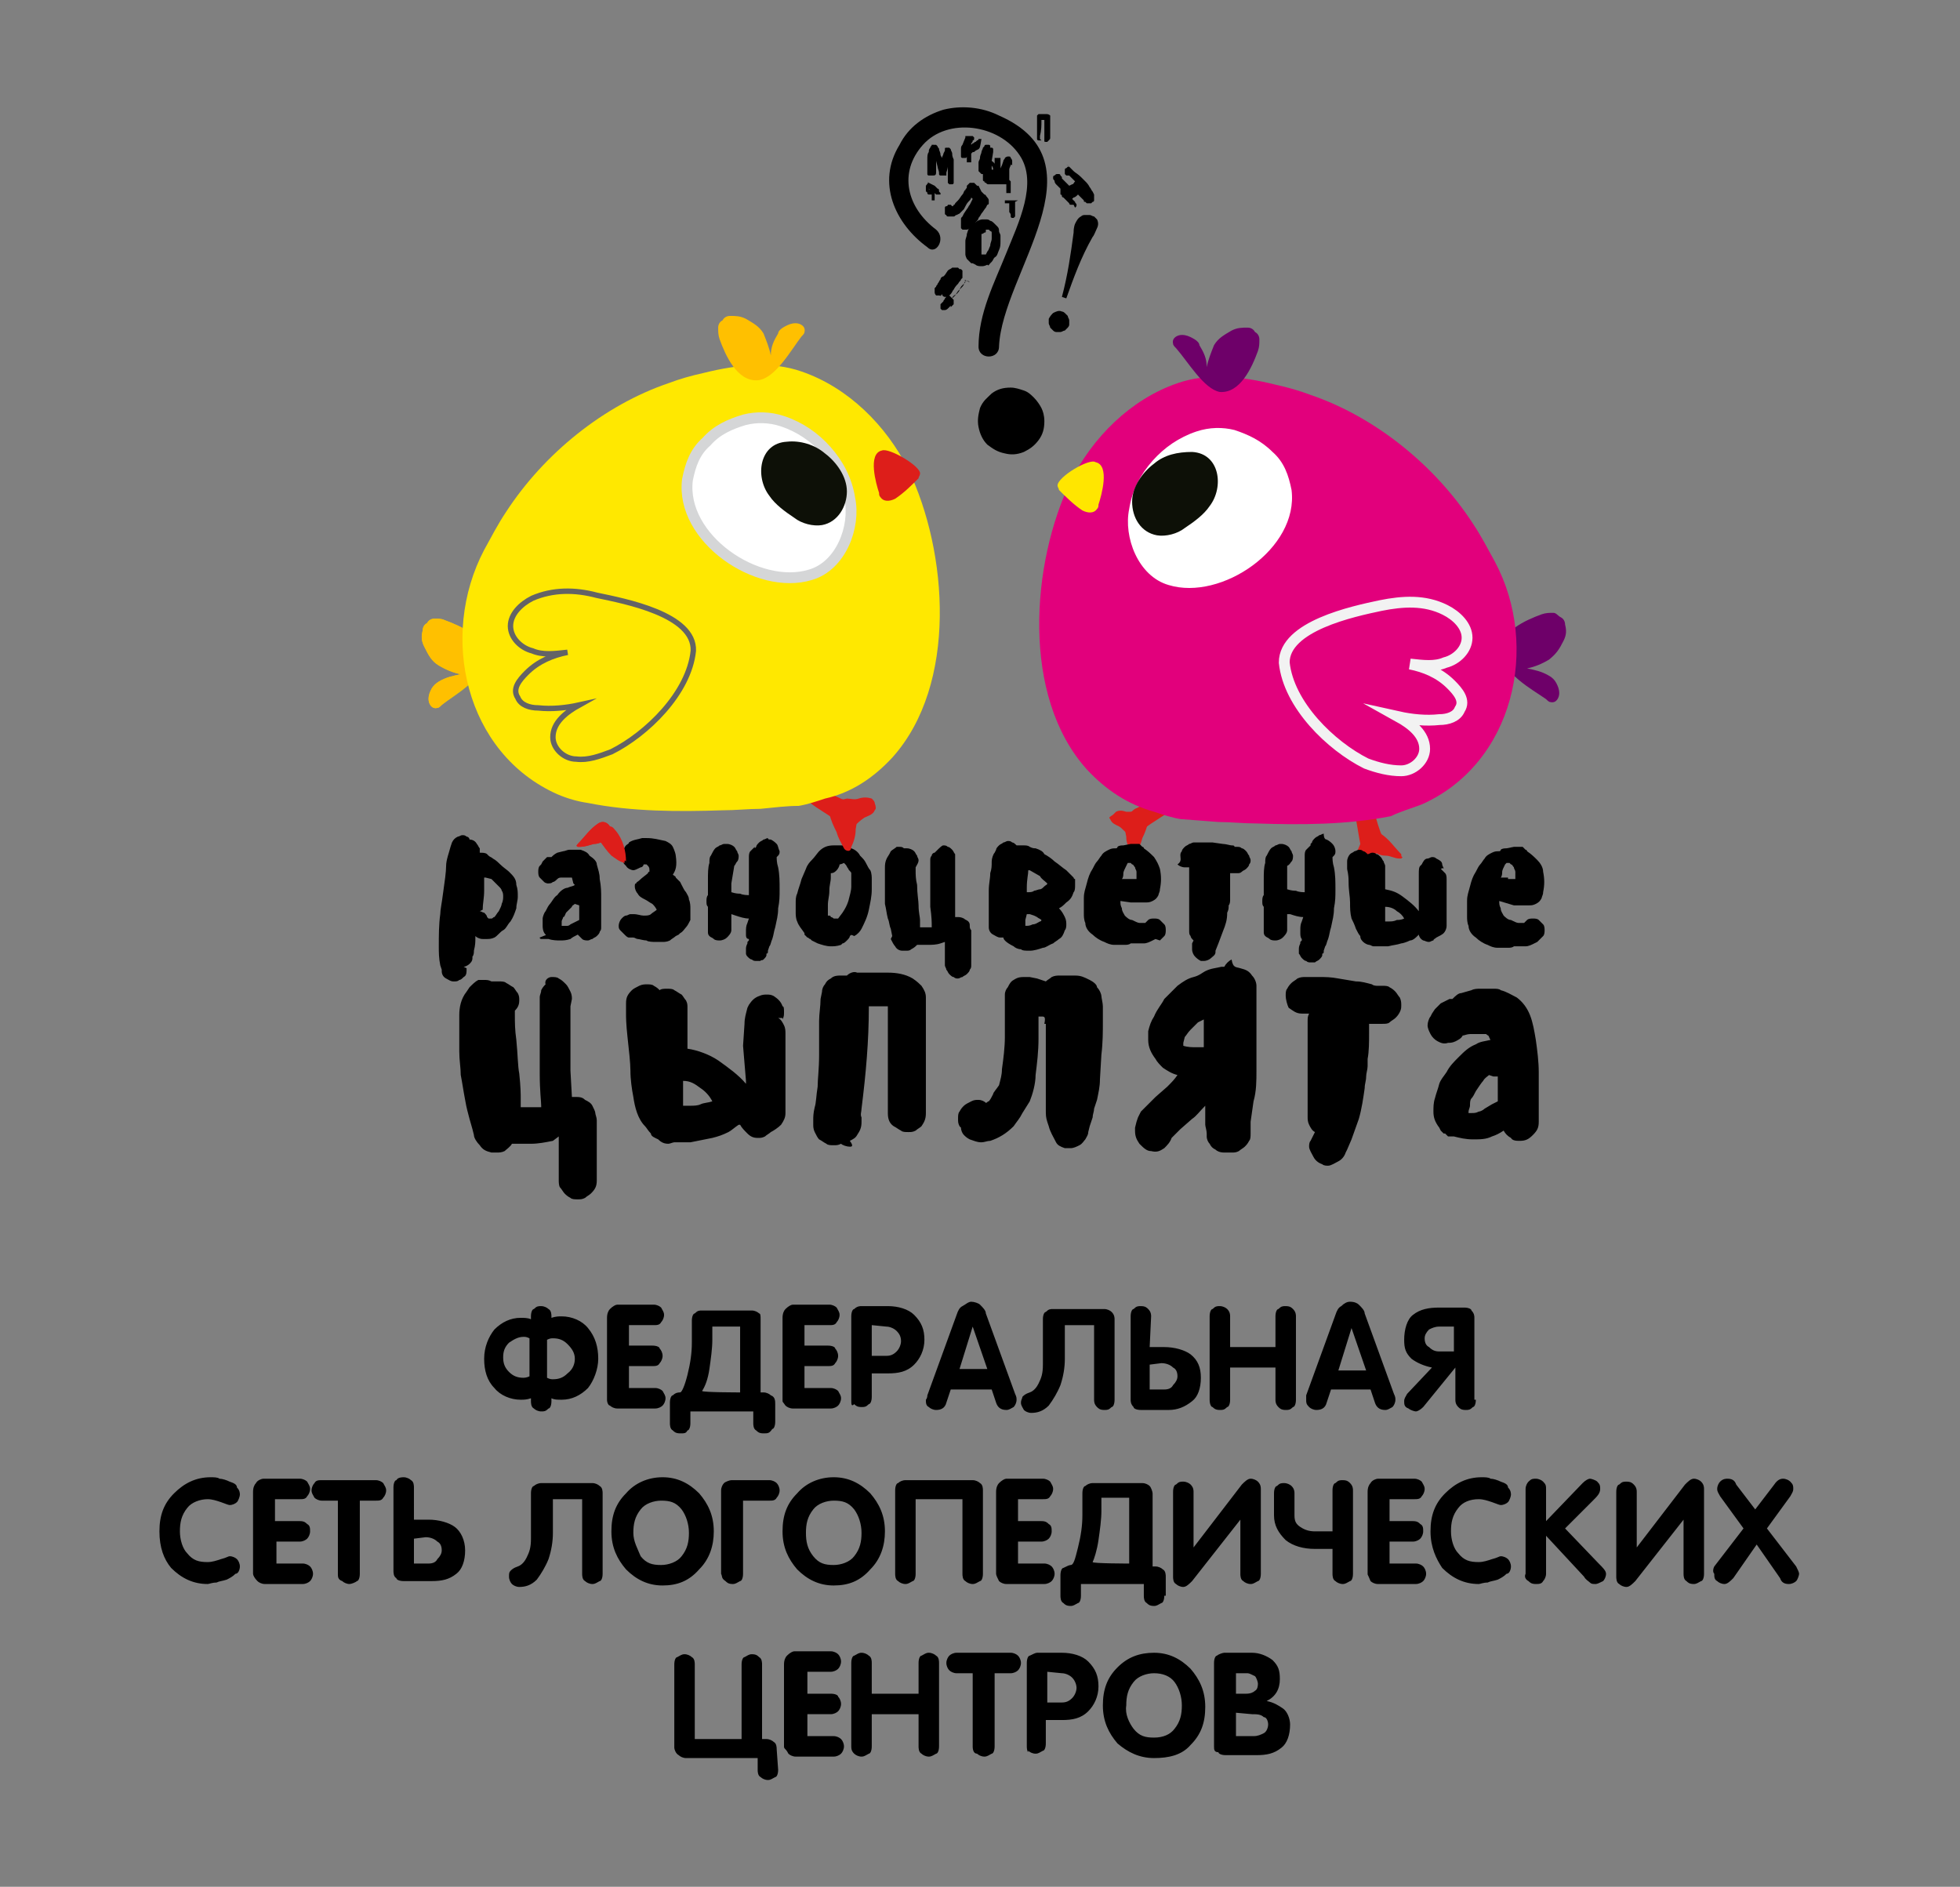 <?xml version="1.0" encoding="UTF-8"?> <svg xmlns="http://www.w3.org/2000/svg" xmlns:xlink="http://www.w3.org/1999/xlink" version="1.1" id="Слой_1" x="0px" y="0px" viewBox="0 0 134 129" style="enable-background:new 0 0 134 129;" xml:space="preserve"><rect x="0" y="0" width="134" height="129" fill="#808080" stroke="none"/> <style type="text/css"> .st0{fill-rule:evenodd;clip-rule:evenodd;fill:#DD1E1A;} .st1{fill-rule:evenodd;clip-rule:evenodd;fill:#EEC900;} .st2{fill-rule:evenodd;clip-rule:evenodd;} .st3{fill-rule:evenodd;clip-rule:evenodd;fill:#6E0069;} .st4{fill-rule:evenodd;clip-rule:evenodd;fill:#E2007C;} .st5{fill-rule:evenodd;clip-rule:evenodd;fill:#FFFFFF;} .st6{fill-rule:evenodd;clip-rule:evenodd;fill:#0D1007;} .st7{fill-rule:evenodd;clip-rule:evenodd;fill:#FFE600;} .st8{fill:none;stroke:#F2F2F2;stroke-width:0.74;stroke-miterlimit:10;} .st9{fill-rule:evenodd;clip-rule:evenodd;fill:#FFC000;} .st10{fill-rule:evenodd;clip-rule:evenodd;fill:#FFE800;} .st11{fill:none;stroke:#D5D6D7;stroke-width:0.74;stroke-miterlimit:10;} .st12{fill:none;stroke:#636366;stroke-width:0.37;stroke-miterlimit:10;} </style> <g> <g> <path class="st0" d="M39.5,57.7c0.5-0.5,0.8-1,1.4-1.4c0.6-0.4,1.2,0.5,0.7,0.9c-0.3,0.3-0.6,0.5-1,0.5c-0.4,0.1-0.6,0.2-1,0.2 h-0.1l-0.1-0.1C39.4,57.9,39.4,57.9,39.5,57.7C39.5,57.8,39.5,57.8,39.5,57.7L39.5,57.7z"></path> <path class="st1" d="M30.2,48.2c-0.1,0.1-0.2,0.2-0.3,0.2c-0.4,0.1-0.6-0.3-0.6-0.6c0-0.3,0.1-0.5,0.2-0.7 c0.1-0.2,0.4-0.4,0.5-0.5c0.5-0.3,1-0.4,1.5-0.5c-0.5-0.1-1-0.3-1.5-0.6s-0.7-0.7-1-1.3c-0.2-0.4-0.2-0.7-0.1-1.1 c0-0.2,0.1-0.4,0.3-0.5c0.1-0.2,0.3-0.3,0.5-0.3c0.3,0,0.5,0,0.7,0.1c1.1,0.4,2.9,1.2,2.8,2.6C33,46.5,31.1,47.5,30.2,48.2z"></path> <path class="st2" d="M64,15.7c-2-1.5-2.6-3.9-0.9-5.8c1.7-1.9,5.2-1.4,6.6,0.7c1.3,1.9-0.1,4.7-0.9,6.7c-0.8,2-1.9,4.1-1.9,6.4 c0,0.9,1.4,0.9,1.4,0c0.2-5,7.3-12.6,0-15.8c-1.2-0.6-2.6-0.7-3.8-0.4c-1.3,0.4-2.4,1.2-3,2.4c-1.6,2.6-0.3,5.4,1.9,7 C64,17.5,64.7,16.3,64,15.7L64,15.7z"></path> <path class="st2" d="M71.4,28.8c0,0.5-0.1,0.9-0.4,1.3c-0.3,0.4-0.6,0.6-1,0.8c-0.5,0.2-0.9,0.2-1.3,0.1c-0.5-0.1-0.8-0.3-1.2-0.6 c-0.3-0.3-0.5-0.7-0.6-1.2c-0.1-0.5,0-0.9,0.1-1.3c0.2-0.5,0.5-0.7,0.8-1c0.4-0.3,0.8-0.4,1.3-0.4c0.3,0,0.6,0.1,0.9,0.2 c0.3,0.1,0.5,0.3,0.7,0.5c0.2,0.2,0.4,0.5,0.5,0.7C71.3,28.1,71.4,28.4,71.4,28.8z"></path> <path d="M72.6,21.3c0.1,0,0.2,0.1,0.2,0.1c0.1,0.1,0.1,0.1,0.2,0.2c0,0.1,0.1,0.2,0.1,0.3c0,0.1,0,0.2,0,0.3 c0,0.1-0.1,0.2-0.1,0.2c-0.1,0.1-0.1,0.1-0.2,0.2c-0.1,0-0.2,0.1-0.3,0.1s-0.2,0-0.3,0c-0.1,0-0.2-0.1-0.2-0.1 c-0.1-0.1-0.1-0.1-0.2-0.2c0-0.1-0.1-0.2-0.1-0.3s0-0.2,0-0.3c0.1-0.2,0.2-0.3,0.3-0.4C72.2,21.3,72.4,21.2,72.6,21.3L72.6,21.3z M72.9,20.4l-0.3-0.1c0.4-1.5,0.6-2.9,0.8-4.4c0-0.4,0.1-0.6,0.1-0.6c0.1-0.2,0.2-0.4,0.4-0.5c0.1-0.1,0.2-0.1,0.3-0.1 s0.2,0,0.3,0c0.1,0,0.2,0.1,0.3,0.1c0.1,0.1,0.1,0.1,0.2,0.2c0.1,0.2,0.1,0.4,0,0.6c-0.1,0.2-0.2,0.5-0.3,0.6 C73.9,17.6,73.4,19,72.9,20.4L72.9,20.4z"></path> <path d="M37.7,66.8c0.2,0,0.4,0,0.5,0.1c0.2,0.1,0.3,0.2,0.5,0.4c0.1,0.1,0.2,0.3,0.3,0.5s0.1,0.4,0.1,0.5L39,68.8 c0,0.5,0,1.2,0,1.7v0.8c0,0.8,0,1.5,0,1.9l0.1,1.8h0.2c0.3,0,0.5,0,0.7,0.2c0.2,0.1,0.4,0.2,0.5,0.4c0.1,0.2,0.2,0.4,0.2,0.5 s0.1,0.3,0.1,0.5v0.3c0,0.2,0,0.7,0,1.5c0,0.5,0,0.8,0,0.9c0,0.1,0,0.4,0,0.7v0.7c0,0.4-0.1,0.6-0.4,0.9c-0.1,0.1-0.3,0.2-0.4,0.3 c-0.2,0.1-0.3,0.1-0.5,0.1s-0.4,0-0.5-0.1c-0.2-0.1-0.3-0.2-0.4-0.3c-0.1-0.1-0.2-0.3-0.3-0.4c-0.1-0.1-0.1-0.4-0.1-0.5v-1.4 c0-0.3,0-0.6,0-1.1v-0.5L37.8,78c-0.5,0.1-1,0.2-1.5,0.2c-0.6,0-1.1,0-1.3,0l0,0c-0.1,0.2-0.4,0.4-0.5,0.5 c-0.2,0.1-0.4,0.1-0.5,0.1c-0.1,0-0.2,0-0.2,0h-0.2c-0.4-0.1-0.6-0.2-0.8-0.5c-0.2-0.2-0.4-0.5-0.4-0.7l-0.1-0.4l-0.2-0.7 c-0.1-0.4-0.2-0.7-0.3-1.3c-0.1-0.5-0.2-1.2-0.3-1.7c0-0.5-0.1-1-0.1-1.6v-0.6v-1.9c0-0.5,0.1-1.1,0.5-1.6l0.2-0.3 c0.2-0.2,0.4-0.4,0.6-0.5c0.1,0,0.3,0,0.4,0c0.2,0,0.3,0,0.5,0.1c0.1,0,0.3,0,0.4,0h0.1c0.2,0,0.4,0,0.5,0.1 c0.2,0.1,0.3,0.2,0.5,0.3c0.1,0.1,0.2,0.3,0.3,0.4c0.1,0.2,0.1,0.3,0.1,0.5c0,0.3-0.1,0.5-0.3,0.7v0.3c0,0.5,0,1,0.1,1.7 c0.1,1,0.1,1.8,0.2,2.3c0.1,0.9,0.1,1.5,0.1,1.6c0,0.2,0,0.5,0,0.7c0.3,0,0.5,0,0.9,0h0.5v-0.1c0-0.3-0.1-1-0.1-2.2 c0-0.5,0-1.2,0-2v-0.8c0-0.6,0-1.3,0-1.8v-0.6c0-0.2,0.1-0.3,0.1-0.5c0.1-0.2,0.2-0.3,0.3-0.4C37.2,67,37.5,66.8,37.7,66.8z M53.2,69.6c0.2,0.1,0.3,0.3,0.4,0.5s0.1,0.4,0.1,0.6v0.2c0,0.2,0,0.3,0,0.5v4.7c0,0.3-0.1,0.5-0.3,0.8c-0.2,0.2-0.5,0.4-0.7,0.5 c-0.1,0.1-0.3,0.2-0.4,0.3c-0.2,0.1-0.3,0.1-0.5,0.1c-0.3,0-0.5-0.1-0.7-0.3c-0.2-0.2-0.4-0.4-0.5-0.6l-0.1,0 c-0.3,0.2-0.5,0.4-0.7,0.5c-0.4,0.2-0.7,0.3-1.1,0.4c-0.5,0.1-1,0.2-1.5,0.3c-0.4,0-0.7,0-1.1,0c-0.1,0-0.3,0.1-0.4,0.1 c-0.3,0-0.5-0.1-0.7-0.3c-0.2-0.1-0.5-0.2-0.5-0.4c-0.2-0.2-0.3-0.4-0.4-0.5l0,0l0,0l0,0l0,0c-0.5-0.5-0.7-1.3-0.8-2 c-0.1-0.5-0.2-1.2-0.2-1.8c0-0.5-0.1-1.4-0.2-2.3s-0.1-1.4-0.1-1.5v-0.8c0-0.4,0.1-0.6,0.4-0.9c0.1-0.1,0.3-0.2,0.5-0.3 s0.4-0.1,0.5-0.1c0.2,0,0.4,0,0.5,0.1c0.2,0.1,0.3,0.2,0.4,0.3c0.1-0.1,0.3-0.1,0.5-0.1s0.4,0,0.5,0.1c0.2,0.1,0.3,0.2,0.5,0.3 c0.1,0.1,0.2,0.3,0.3,0.4c0.1,0.2,0.1,0.3,0.1,0.5v2.8c0.7,0.1,1.5,0.4,2.1,0.8c0.7,0.5,1.4,1,1.9,1.6v-0.2l-0.2-2.4l0.1-1.5 c0-0.4,0.1-0.7,0.2-1.1l0.1-0.2c0.2-0.3,0.4-0.5,0.7-0.6c0.2-0.1,0.4-0.1,0.5-0.1c0.2,0,0.3,0,0.5,0.1c0.3,0.2,0.5,0.4,0.6,0.7 c0.1,0,0.1,0.2,0.1,0.4c0,0.2,0,0.3-0.1,0.5V69.6L53.2,69.6 M48.7,75.3L48.7,75.3c-0.2-0.4-0.5-0.7-0.8-0.9 c-0.4-0.3-0.7-0.5-1.2-0.5v1.7c0.2,0,0.3,0,0.5,0s0.5,0,0.7-0.1C48.1,75.4,48.4,75.4,48.7,75.3 M58.1,78.4c-0.2,0-0.5-0.1-0.6-0.2 c-0.2,0.1-0.3,0.1-0.5,0.1c-0.2,0-0.4,0-0.5-0.1c-0.2-0.1-0.3-0.2-0.5-0.3c-0.1-0.1-0.2-0.3-0.3-0.5c-0.1-0.2-0.1-0.4-0.1-0.5 v-0.1v-0.3c0-0.1,0-0.4,0.1-0.8c0.1-0.3,0.1-0.8,0.2-1.4c0-0.5,0.1-1.2,0.1-2.2v-2.3c0-0.5,0.1-1,0.1-1.5l0.1-0.5 c0-0.2,0.1-0.4,0.2-0.5c0.1-0.2,0.2-0.3,0.4-0.4c0.2-0.2,0.5-0.2,0.6-0.2c0.1,0,0.2,0,0.3,0h0.2c0.2-0.2,0.5-0.3,0.7-0.2h0.6 c0.3,0,0.7,0,1.5,0c0.6,0,1.2,0.1,1.7,0.4c0.3,0.2,0.5,0.4,0.6,0.5c0.2,0.3,0.3,0.5,0.3,0.8c0,0.1,0,0.5,0,1.1v6.8 c0,0.4-0.1,0.6-0.3,0.9c-0.1,0.1-0.3,0.2-0.4,0.3c-0.2,0.1-0.3,0.1-0.5,0.1c-0.2,0-0.4,0-0.5-0.1c-0.2-0.1-0.3-0.2-0.5-0.3 c-0.3-0.2-0.4-0.5-0.4-0.9v-0.2v-6.7c0-0.1,0-0.3,0-0.4h-1.3c0,2.4-0.2,4.6-0.5,7c0,0.2-0.1,0.4,0,0.6v0.3c0,0.4-0.1,0.6-0.3,0.9 c-0.1,0.2-0.3,0.3-0.5,0.4C58.4,78.4,58.2,78.4,58.1,78.4 M71.5,67.1c0.1-0.1,0.3-0.2,0.4-0.3c0.2-0.1,0.4-0.1,0.5-0.1h0.6 c0.2,0,0.4,0,0.5,0c0.4,0,0.6,0.1,1,0.3c0.2,0.1,0.5,0.3,0.5,0.5c0.2,0.2,0.3,0.5,0.3,0.6s0.1,0.5,0.1,0.7v1.1 c0,0.6,0,1.4-0.1,2.2l-0.1,1.7c0,0.5-0.1,0.9-0.2,1.4l-0.2,0.6c0,0.2-0.1,0.4-0.1,0.6l-0.2,0.6l-0.1,0.4c0,0.2-0.1,0.3-0.2,0.5 c-0.1,0.1-0.2,0.3-0.4,0.4c-0.2,0.1-0.4,0.2-0.6,0.2c-0.1,0-0.2,0-0.4,0c-0.3-0.1-0.5-0.2-0.6-0.4c-0.2-0.4-0.4-0.7-0.5-1.1 l-0.1-0.3c-0.1-0.3-0.1-0.5-0.1-0.8v-0.7v-1.5c0-0.1,0-0.3,0-0.4V72v-2h-0.1c0.1-0.5,0-0.5-0.2-0.5c-0.1,0-0.2,0-0.2,0 c0,0.6,0,1.1,0,1.5c0,0.9-0.1,1.7-0.2,2.5c0,0.6-0.2,1.3-0.4,1.8l-0.5,0.8c-0.2,0.4-0.4,0.6-0.6,0.9c-0.5,0.5-1,0.8-1.6,1 c-0.2,0-0.4,0.1-0.6,0.1c-0.3,0-0.5-0.1-0.8-0.2c-0.2-0.1-0.3-0.2-0.4-0.3c-0.1-0.1-0.2-0.3-0.2-0.5l-0.1-0.1 c-0.1-0.2-0.1-0.3-0.1-0.5s0-0.4,0.1-0.5c0.1-0.2,0.2-0.3,0.3-0.4c0.1-0.1,0.3-0.2,0.5-0.3s0.3-0.1,0.5-0.1s0.4,0.1,0.5,0.2 c0.1,0,0.1-0.1,0.2-0.1c0.1-0.1,0.2-0.3,0.3-0.5c0-0.1,0.2-0.3,0.4-0.6c0.1-0.4,0.2-0.7,0.2-1.1c0.1-0.7,0.2-1.5,0.2-2.2 c0-0.5,0-1.1,0-1.7c0-0.5,0-0.7,0-0.8v-0.4c0-0.2,0.1-0.4,0.2-0.5c0.1-0.2,0.2-0.4,0.4-0.5c0.3-0.2,0.5-0.2,0.7-0.2h0.4l0.5,0.1 L71.5,67.1z M84.8,66.2c0.4,0.1,0.6,0.2,0.8,0.5c0.2,0.2,0.3,0.5,0.3,0.7c0,0.1,0,0.1,0,0.2v0.2V69v2v2.2c0,0.7,0,1.4-0.2,2.1 l-0.2,1.4v0.6v0.2c0,0.2,0,0.4-0.1,0.5c-0.1,0.2-0.2,0.3-0.3,0.4c-0.1,0.1-0.3,0.2-0.4,0.3c-0.2,0.1-0.3,0.1-0.5,0.1 c-0.1,0-0.1,0-0.2,0H84c-0.1,0-0.2,0-0.3,0c-0.3,0-0.5-0.1-0.6-0.2c-0.2-0.1-0.3-0.2-0.4-0.4c-0.1-0.1-0.2-0.3-0.2-0.5v-0.2 c0-0.2-0.1-0.5-0.1-0.6v-1.3c-0.4,0.4-0.6,0.7-0.9,0.9l-0.8,0.7l-0.6,0.6c-0.1,0.3-0.3,0.5-0.5,0.7c-0.3,0.2-0.5,0.3-0.9,0.2 c-0.3,0-0.5-0.2-0.8-0.5c-0.2-0.3-0.3-0.5-0.3-0.9v-0.2l0.1-0.4l0.1-0.3l0.1-0.2l0.1-0.2l0.3-0.3l0.7-0.7l0.8-0.7 c0.3-0.3,0.5-0.5,0.7-0.8l0,0c-0.4-0.1-0.7-0.3-1-0.5c-0.2-0.2-0.4-0.4-0.5-0.6c-0.3-0.4-0.5-0.8-0.5-1.3c0-0.1,0-0.4,0-0.6 c0.1-0.4,0.2-0.7,0.4-1c0.2-0.5,0.5-0.8,0.7-1.2c0.3-0.3,0.6-0.6,0.9-0.9c0.4-0.3,0.7-0.5,1.1-0.6c0.4-0.1,0.6-0.3,0.8-0.4 c0.4-0.2,0.7-0.2,1.1-0.3c0.1,0,0.1,0,0.2,0c0.1-0.2,0.3-0.4,0.5-0.5C84.3,66.2,84.5,66.1,84.8,66.2 M81.9,69.9 c-0.1,0.1-0.3,0.3-0.5,0.5c-0.2,0.2-0.3,0.4-0.4,0.5l-0.1,0.4v0.2l0,0l0,0c0.3,0.1,0.6,0.1,0.9,0.1c0.2,0,0.3,0,0.5,0 c0-0.5,0-0.8,0-1c0-0.4,0-0.7,0-0.9L81.9,69.9z M87.9,68.1c0-0.2,0-0.4,0.1-0.5c0.1-0.2,0.2-0.3,0.3-0.4c0.1-0.1,0.3-0.2,0.4-0.3 c0.2-0.1,0.4-0.1,0.5-0.1h1c0.4,0,0.8,0,1.3,0.1l1.2,0.2c0.4,0,0.7,0.1,1.1,0.2c0.1,0.1,0.3,0.1,0.4,0.1h0.3c0.2,0,0.4,0,0.5,0.1 c0.2,0.1,0.3,0.2,0.4,0.3c0.1,0.1,0.2,0.3,0.3,0.4c0.1,0.2,0.1,0.4,0.1,0.5c0,0.2,0,0.3-0.1,0.5c-0.1,0.2-0.2,0.3-0.3,0.4 c-0.1,0.1-0.3,0.2-0.4,0.3c-0.1,0.1-0.3,0.1-0.5,0.1H94c-0.1,0-0.3,0-0.4,0c0,0.1,0,0.4,0,0.7c0,0.5,0,1.2-0.1,1.7 c0,0.2,0,0.3,0,0.5s-0.1,0.5-0.1,0.7c0,0.3-0.1,0.5-0.1,0.8c-0.1,0.7-0.2,1.4-0.4,2.1l-0.5,1.4l-0.3,0.7l-0.1,0.2 c-0.1,0.3-0.3,0.5-0.5,0.6s-0.5,0.3-0.7,0.3c-0.1,0-0.3,0-0.4-0.1c-0.3-0.1-0.5-0.3-0.6-0.5s-0.3-0.5-0.3-0.7c0-0.1,0-0.3,0.1-0.4 l0.1-0.2l0.2-0.4c-0.2-0.1-0.3-0.3-0.4-0.5c-0.1-0.2-0.1-0.4-0.1-0.5v-3.2c0-0.9,0-1.6,0-2.1v-1.3c0-0.2,0-0.3,0.1-0.5h-0.5 c-0.4,0-0.6-0.2-0.9-0.4C88,68.7,87.9,68.3,87.9,68.1 M98.3,71.2c-0.2-0.1-0.4-0.3-0.5-0.5c-0.1-0.2-0.2-0.4-0.2-0.6 c0-0.2,0.1-0.5,0.2-0.6l0.1-0.2l0.2-0.3l0.2-0.2l0.2-0.2l0.2-0.1l0.2-0.1l0.2-0.1h0.2c0.2-0.2,0.4-0.4,0.6-0.4l0.7-0.2 c0.2-0.1,0.4-0.1,0.6-0.1c0.4,0,0.6,0,0.9,0c0.2,0,0.4,0,0.5,0.1c0.4,0.1,0.7,0.3,1.1,0.5c0.4,0.3,0.7,0.7,0.9,1.2 c0.2,0.5,0.3,1.1,0.4,1.7c0.1,0.7,0.2,1.5,0.2,2.2v3.4c0,0.4-0.1,0.6-0.4,0.9c-0.3,0.3-0.5,0.4-0.9,0.4c-0.2,0-0.5,0-0.6-0.2 c-0.2-0.1-0.4-0.3-0.5-0.5c-0.3,0.2-0.5,0.3-0.8,0.4c-0.4,0.2-0.8,0.2-1.3,0.2c-0.5,0-0.9-0.1-1.3-0.2h-0.1h-0.1h-0.1h-0.1 L99,77.7l-0.1-0.1l-0.1-0.1h-0.1c0,0,0,0-0.1-0.1l-0.1-0.1l-0.1-0.2c-0.3-0.4-0.4-0.7-0.4-1.1c0-0.3,0-0.6,0.1-0.9 c0.1-0.4,0.2-0.6,0.3-1c0.1-0.3,0.3-0.5,0.5-0.8c0.2-0.4,0.5-0.7,0.8-1c0.4-0.4,0.7-0.7,1.2-0.9c0.3-0.2,0.6-0.2,1-0.3l-0.1-0.2 c0-0.1-0.1-0.1-0.2-0.2H101c-0.2,0-0.4,0-0.5,0c-0.2,0-0.4,0.1-0.5,0.1c-0.1,0.2-0.3,0.3-0.5,0.4c-0.2,0.1-0.4,0.1-0.5,0.1 C98.7,71.4,98.5,71.3,98.3,71.2 M101.8,73.5c-0.1,0.1-0.3,0.2-0.4,0.4c-0.1,0.1-0.3,0.4-0.5,0.7c-0.1,0.2-0.2,0.4-0.3,0.5 c-0.1,0.1-0.1,0.3-0.1,0.5c0,0.1-0.1,0.3-0.1,0.4v0.1c0.1,0,0.1,0,0.2,0c0.2,0,0.3,0,0.5-0.1c0.1,0,0.3-0.1,0.4-0.2l0.5-0.3 l0.4-0.2v-1.7h-0.3L101.8,73.5z"></path> <path d="M63.5,12.5C63.6,12.5,63.6,12.5,63.5,12.5L63.5,12.5l0.2,0.1l0.2,0.1l0.2,0.2c0.1,0,0.1,0.1,0.1,0.2l0.1,0.1l0,0l0,0 c0,0,0,0,0,0.1l0,0l0,0l0,0c0,0,0,0-0.1,0h-0.1l0,0c0,0,0,0-0.1,0l-0.1-0.1c0,0.1,0,0.1,0,0.1v0.2v0.1v0.1l0,0c0,0,0,0-0.1,0h-0.1 l0,0l0,0v-0.3v-0.1h-0.1h-0.1c0,0-0.1,0-0.1-0.1l0,0c0,0,0-0.1-0.1-0.1v-0.1v-0.1v-0.1v-0.1C63.4,12.6,63.4,12.5,63.5,12.5 C63.4,12.5,63.4,12.5,63.5,12.5C63.4,12.5,63.4,12.4,63.5,12.5C63.5,12.5,63.5,12.5,63.5,12.5L63.5,12.5z M63.5,12.9 C63.5,13,63.5,13,63.5,12.9C63.5,13,63.5,13,63.5,12.9L63.5,12.9C63.5,13,63.6,13,63.5,12.9L63.5,12.9L63.5,12.9L63.5,12.9 L63.5,12.9z"></path> <path d="M64.7,11.8L64.7,11.8L64.7,11.8c0,0.1,0,0.1,0,0.2h-0.1c0,0,0,0-0.1,0h-0.1h-0.1c0,0-0.1,0-0.1-0.1c0,0,0,0,0-0.1l0,0l0,0 l0,0c0-0.1-0.1-0.3-0.1-0.4l-0.1-0.4l0,0c0,0.5,0,0.5,0,0.7c0,0.2,0,0.3-0.2,0.3h-0.1h-0.1h-0.1c0,0-0.1,0-0.1-0.1c0,0,0,0,0-0.1 l0,0c0-0.1,0-0.1,0-0.2v-0.3c0-0.1,0-0.2,0-0.4c0-0.2,0-0.4,0.1-0.5c0-0.1,0-0.2,0.1-0.3c0-0.1,0.1-0.1,0.1-0.2l0,0l0,0l0,0l0,0 l0,0l0,0h0.1H64l0.1,0.1c0,0.1,0.1,0.1,0.1,0.2c0,0.1,0.1,0.2,0.1,0.4l0.1,0.2c0-0.1,0.1-0.2,0.1-0.3l0.1-0.2c0-0.1,0-0.1,0-0.1 l0,0c0-0.1,0-0.1,0.1-0.1h0.1l0,0h0.1l0.1,0.1l0,0c0,0.1,0.1,0.2,0.1,0.3c0,0.1,0,0.2,0.1,0.4c0,0.1,0,0.3,0,0.5 c0,0.2,0,0.3,0,0.4c0,0.1,0,0.1,0,0.2s0,0.1,0,0.2c0,0.1,0,0.1,0,0.2v-0.1l0,0c0,0,0,0,0,0.1v0.1c0,0,0,0.1-0.1,0.1h-0.1h-0.1 c0,0,0,0-0.1-0.1v-0.1l0,0v-0.1v-0.1c0-0.2,0-0.5,0-0.6v-0.2l0,0C64.8,11.4,64.8,11.5,64.7,11.8z"></path> <path d="M73,11.3C73,11.3,73.1,11.3,73,11.3c0.1,0.1,0.1,0.1,0.2,0.2l0,0c0,0,0.1,0.1,0.2,0.2c0.1,0.1,0.3,0.2,0.5,0.4 c0.1,0.1,0.2,0.2,0.3,0.3c0.1,0.1,0.2,0.2,0.3,0.4c0.1,0.1,0.1,0.2,0.2,0.3l0.1,0.2v0.1v0.1l0,0v0.1v0.1c0,0,0,0.1-0.1,0.1 l-0.1,0.1h-0.1h-0.1h-0.1l-0.1-0.1l0,0l0,0l0,0c-0.1,0-0.1,0-0.1-0.1l-0.1-0.1c-0.1-0.1-0.1-0.1-0.2-0.2c0,0,0,0-0.1-0.1 c-0.1,0.1-0.2,0.2-0.3,0.2l-0.1,0.1l0.1,0.1l0.1,0.1l0,0c0,0.1,0.1,0.1,0.1,0.2s0,0.1-0.1,0.2L73.4,14h-0.1h-0.1 c0,0-0.1,0-0.1-0.1l0,0L73,13.8c0,0-0.1-0.1-0.3-0.3c0,0-0.1,0-0.1-0.1c0,0,0-0.1-0.1-0.1l0-0.4c-0.2-0.2-0.3-0.3-0.3-0.3 s-0.1-0.1-0.1-0.2c0-0.1-0.1-0.1-0.1-0.2v-0.1c0,0,0-0.1,0.1-0.1l0,0c0.1-0.1,0.1-0.1,0.2-0.1h0.1c0,0,0.1,0,0.1,0.1l0.1,0.1v0.1 l0.3,0.3l0.2,0.2l0.2-0.1c0.1,0,0.1-0.1,0.2-0.2l0,0c-0.1-0.1-0.3-0.3-0.4-0.4L72.9,12l0,0l-0.1-0.1v-0.1l0,0l0,0v-0.1v-0.1 c0,0,0-0.1,0.1-0.1c0,0,0,0,0.1-0.1h0.1C72.9,11.2,72.9,11.3,73,11.3z"></path> <path d="M67.1,13.1L67.1,13.1l0.2,0.2c0.1,0,0.1,0.1,0.2,0.2c0,0,0.1,0.1,0.1,0.2c0,0.1,0,0.1,0,0.2c0,0,0,0.1-0.1,0.1l-0.1,0.2 c-0.1,0.1-0.2,0.3-0.3,0.4c-0.1,0.2-0.2,0.3-0.2,0.3c0,0.1-0.1,0.2-0.2,0.3c0,0.1-0.1,0.1-0.1,0.1l-0.1,0.1l-0.1,0.1l-0.1,0.1 c0,0-0.1,0.1-0.2,0.1c-0.1,0-0.1,0-0.2,0h-0.1l-0.1-0.1c0-0.1,0-0.1,0-0.2v-0.1V15c0-0.1,0-0.1,0.1-0.2l0.1-0.2l0.2-0.3 c0.1-0.1,0.1-0.2,0.2-0.3l0.2-0.4l-0.1-0.1l0,0c0,0.1-0.1,0.2-0.2,0.3c-0.1,0.1-0.2,0.3-0.3,0.5c-0.1,0.1-0.2,0.2-0.3,0.3 l-0.2,0.1c-0.1,0-0.1,0.1-0.2,0.1c-0.1,0-0.1,0-0.2,0c-0.1,0-0.1,0-0.2,0c0,0-0.1,0-0.1-0.1c-0.1,0-0.1-0.1-0.1-0.1v-0.1v-0.1 v-0.1v-0.1c0,0,0-0.1,0.1-0.1c0,0,0.1,0,0.1-0.1h0.1h0.1l0.1,0.1l0,0c0,0,0.1,0,0.1-0.1c0.1,0,0.1-0.1,0.1-0.1 c0.1-0.1,0.1-0.1,0.2-0.2c0.1-0.1,0.2-0.3,0.3-0.4c0.1-0.1,0.1-0.3,0.2-0.3c0-0.1,0.1-0.1,0.1-0.2c0,0,0,0,0-0.1l0.1-0.1l0.1-0.1 c0.1,0,0.1,0,0.2,0h0.1l0.1,0.1l0.1,0.1h0.1C67.1,13.1,67.1,13.1,67.1,13.1z"></path> <path d="M66.9,10.2C66.9,10.2,66.9,10.3,66.9,10.2C66.8,10.2,66.8,10.2,66.9,10.2l-0.2,0.1c-0.1,0.1-0.1,0.1-0.2,0.1l-0.1,0.1 c0,0,0,0,0,0.1c0,0,0,0,0,0.1l0,0l0,0l0,0v0.1v0.1v0.1V11l0,0v0.1l0,0l0,0c0,0,0,0-0.1,0h-0.1l0,0c0,0,0,0-0.1,0c0,0,0,0,0-0.1 v-0.1v-0.1c0-0.1,0-0.2,0-0.4l0,0c0,0.1,0,0.3,0,0.3s0,0.1-0.1,0.1c0,0,0,0-0.1,0h-0.1c0,0-0.1,0-0.1-0.1c0,0,0,0,0-0.1l0,0v-0.2 c0-0.1,0-0.1,0-0.2c0-0.1,0-0.2,0.1-0.3l0.2-0.5c0,0,0,0,0-0.1c0,0,0,0,0.1,0h0.1h0.1l0,0l0,0c0,0,0,0,0.1,0c0,0,0,0,0.1,0 l0.1,0.1c0,0,0,0,0,0.1c0,0,0,0.1-0.1,0.1c0,0.1,0,0.1-0.1,0.2v0.1l0.1-0.1c0.1,0,0.1-0.1,0.2-0.1l0.1-0.1c0,0,0.1,0,0.1-0.1H67 l0,0c0,0,0,0,0.1,0l0,0C67,10.1,67,10.1,66.9,10.2C67,10.2,67,10.2,66.9,10.2C67,10.2,67,10.2,66.9,10.2z"></path> <path d="M71.2,9.6C71.1,9.6,71.1,9.6,71.2,9.6c-0.1,0-0.1,0-0.2,0c0,0-0.1,0-0.1-0.1c0,0,0,0,0-0.1V9.4l0,0l0,0V9.3 c0-0.1,0-0.1,0-0.2s0-0.2,0-0.4V8.3c0-0.1,0-0.2,0-0.2V8V7.9c0,0,0,0,0.1-0.1h0.1l0,0l0,0h0.1h0.1c0.1,0,0.2,0,0.2,0 c0.1,0,0.2,0,0.3,0.1L71.8,8v0.1c0,0,0,0.1,0,0.2v1.1c0,0.1,0,0.1-0.1,0.2c0,0,0,0-0.1,0.1h-0.1c-0.1,0-0.1,0-0.1-0.1 c0,0,0,0,0-0.1V9.4V8.3c0,0,0,0,0-0.1h-0.2c0,0.4,0,0.7-0.1,1.1v0.1l0,0v0.1L71.2,9.6C71.2,9.5,71.2,9.5,71.2,9.6 C71.3,9.6,71.3,9.6,71.2,9.6L71.2,9.6z"></path> <path d="M67.5,18.1L67.5,18.1c-0.2,0.1-0.3,0.1-0.4,0.1c-0.1,0-0.3,0-0.4-0.1L66.5,18h-0.1c0,0,0,0-0.1-0.1l0,0l-0.1-0.1 c0,0,0,0-0.1-0.1c0,0-0.1-0.2-0.1-0.3c0-0.1,0-0.2,0-0.3v-0.3c0-0.1,0-0.2,0-0.3c0-0.2,0.1-0.3,0.1-0.5l0.1-0.3 c0.1-0.2,0.3-0.4,0.5-0.5c0.1-0.1,0.3-0.2,0.5-0.2h0.2c0.1,0,0.2,0,0.3,0.1c0.1,0,0.2,0.1,0.3,0.2c0.1,0.1,0.1,0.1,0.2,0.2 c0.1,0.1,0.1,0.2,0.1,0.3c0,0.1,0.1,0.2,0.1,0.3s0,0.2,0,0.4c0,0.2,0,0.4-0.1,0.6c-0.1,0.2-0.1,0.4-0.3,0.5 c-0.1,0.1-0.1,0.2-0.2,0.3l-0.1,0.1C67.6,18.1,67.6,18.2,67.5,18.1C67.5,18.1,67.5,18.1,67.5,18.1z M67.3,15.9 c0,0-0.1,0.1-0.2,0.1v0.1c0,0.1,0,0.3,0,0.4c0,0.2,0,0.3,0,0.5v0.3c0,0,0,0,0,0.1c0,0,0,0,0.1,0h0.1h0.1l0,0l0.1-0.2 c0.1-0.1,0.1-0.2,0.2-0.4c0-0.2,0.1-0.3,0.1-0.5c0-0.2,0-0.3,0-0.3v-0.1c0,0,0-0.1-0.1-0.1l-0.1-0.1c0,0,0,0-0.1,0c0,0,0,0-0.1,0 C67.4,15.9,67.4,15.9,67.3,15.9z"></path> <path d="M66,19.2C66,19.3,66,19.3,66,19.2c0,0.1,0,0.1-0.1,0.2l-0.1,0.1c-0.1,0.1-0.1,0.1-0.2,0.3l-0.1,0.1l-0.2,0.3 c-0.1,0.1-0.2,0.2-0.2,0.2l0,0l0.1,0.1v0.1v0.1v0.1l0,0c0,0-0.1,0.1-0.2,0.2L65,20.9L64.9,21l-0.1,0.1c0,0-0.1,0.1-0.2,0.1h-0.1 h-0.1c0,0,0,0-0.1-0.1V21v-0.1v-0.1l0.2-0.2c0-0.1,0.1-0.1,0.1-0.2l0.1-0.1h-0.1c-0.1,0-0.2-0.1-0.2-0.2c-0.1,0.2-0.1,0.1-0.2,0.1 h-0.1h-0.1l0,0l0,0c0,0-0.1-0.1-0.1-0.2s0-0.1,0-0.2v-0.1l0.1-0.1c0-0.1,0.1-0.1,0.1-0.2c0.1-0.1,0.1-0.2,0.2-0.3 c0-0.1,0.1-0.2,0.2-0.2l0.1-0.1l0.2-0.3c0.1-0.1,0.2-0.1,0.3-0.2h0.1c0.1,0,0.1,0,0.2,0h0.1c0,0,0,0,0.1,0.1c0,0,0,0,0.1,0 c0,0,0,0,0.1,0.1v0.1v0.1V19l-0.1,0.1l0,0c0,0.1-0.1,0.1-0.2,0.3c-0.1,0.1-0.2,0.2-0.3,0.4c-0.1,0.1-0.1,0.2-0.2,0.3l-0.1,0.1 l0.1,0.1l0.1,0.1c0-0.1,0.1-0.2,0.3-0.3c0.1-0.1,0.2-0.2,0.2-0.3l0.1-0.1c0.1-0.1,0.2-0.2,0.2-0.3L66,19.2 C65.9,19.3,65.9,19.3,66,19.2L66,19.2c0.2,0,0.2,0,0.3,0.1C65.9,19.1,65.9,19.1,66,19.2L66,19.2z"></path> <path d="M69.1,11.3L69.1,11.3C69.1,11.4,69.1,11.4,69.1,11.3l-0.4,0.9c0,0.1-0.1,0.1-0.1,0.1c-0.1,0-0.1,0-0.2,0h-0.1h-0.1 l-0.1-0.1v-0.1l0,0c-0.1,0-0.1,0-0.2,0c-0.1,0-0.1,0-0.2,0c-0.1,0-0.2,0-0.3-0.1c-0.1,0-0.1,0-0.2-0.1c0,0,0,0-0.1,0l-0.1-0.1 l-0.1-0.1v-0.1c0-0.1,0-0.1,0-0.2c0-0.1,0-0.2,0-0.3s0.1-0.2,0.1-0.3c0-0.2,0.1-0.3,0.1-0.4s0.1-0.2,0.1-0.3l0.1-0.1 c0-0.1,0.1-0.1,0.1-0.1h0.1h0.1c0,0,0.1,0,0.1,0.1v0.1h0.1c0.1,0,0.1,0.1,0.1,0.1c0,0.1,0,0.1,0,0.2L67.8,11 c0.3,0.2,0.4,0.5,0.5,0.7l0,0l0.2-0.4l0.1-0.3c0-0.1,0.1-0.1,0.1-0.2l0,0c0,0,0.1-0.1,0.2-0.1h0.1c0,0,0.1,0,0.1,0.1 c0,0,0.1,0.1,0.1,0.2V11.3C69.1,11.2,69.1,11.3,69.1,11.3L69.1,11.3L69.1,11.3C69.1,11.2,69.1,11.3,69.1,11.3z M67.9,11.6 c0-0.2-0.1-0.3-0.3-0.4l-0.1,0.3h0.1C67.7,11.6,67.8,11.6,67.9,11.6L67.9,11.6z"></path> <path d="M67.2,12.3v-0.4c0-0.1,0-0.2,0-0.3c0-0.1,0-0.2,0-0.3v-0.2l0,0c0,0,0,0,0-0.1c0,0,0,0,0-0.1c0,0,0,0,0.1,0c0,0,0,0,0.1,0 c0,0,0,0,0.1,0c0,0,0,0,0.1,0c0,0,0,0,0.1,0c0,0,0,0,0.1,0v0.1v0.1c0,0.1,0,0.2,0,0.3c0,0.1,0,0.3,0,0.4V12h0.2v-0.1 c0-0.1,0-0.1,0-0.2v-0.3c0-0.1,0-0.2,0-0.3V11c0,0,0,0,0-0.1c0,0,0,0,0-0.1c0,0,0,0,0.1,0c0,0,0,0,0.1,0c0,0,0,0,0.1,0 c0,0,0,0,0.1,0c0,0,0,0,0,0.1c0,0,0,0,0,0.1v0.5c0,0.1,0,0.2,0,0.3s0,0.1,0,0.2c0,0,0,0.1,0,0.2h0.2v0c0-0.1,0-0.2,0-0.3v-0.3 c0-0.1,0-0.1,0-0.2v-0.1l0,0l0,0v-0.1c0,0,0,0,0.1-0.1h0.1h0.1l0.1,0.1l0,0v0.1c0,0.1,0,0.1,0,0.2v0.3c0,0.1,0,0.2,0,0.3 s0,0.1,0,0.2h0.1H69c0,0,0,0,0.1,0.1c0,0,0,0,0,0.1l0,0c0,0.1,0,0.1,0,0.2v0.1v0.1v0.1l0,0c0,0,0,0,0,0.1c0,0,0,0,0,0.1H69h-0.1 c0,0,0,0-0.1,0c0,0,0,0,0-0.1c0,0,0,0,0-0.1v-0.1c0,0,0,0,0-0.1c0,0,0-0.1,0-0.2h-0.1h-0.1h-0.1h-0.6h-0.2c0,0,0,0-0.1,0l0,0 c-0.1,0-0.1,0-0.2-0.1c0,0-0.1,0-0.1-0.1C67.3,12.4,67.2,12.4,67.2,12.3z"></path> <path d="M69.6,13.7L69.6,13.7C69.6,13.8,69.6,13.8,69.6,13.7L69.6,13.7C69.6,13.8,69.6,13.8,69.6,13.7l-0.2,0.1l0,0V14 c0,0.1,0,0.2,0,0.2v0.4c0,0,0,0,0,0.1l0,0l0,0l0,0l0,0v0.1c0,0,0,0-0.1,0.1l0,0c0,0,0,0-0.1,0c0,0-0.1,0-0.1-0.1l0,0 c0,0,0,0,0-0.1c0,0,0-0.1-0.1-0.2c0-0.1,0-0.2,0-0.2c0-0.1,0-0.2,0-0.2c0-0.1,0-0.1,0-0.2l0,0h-0.2c0,0,0,0-0.1,0l0,0l0,0 c0,0,0,0,0-0.1c0,0,0,0,0-0.1l0,0l0,0c0,0,0,0,0.1,0h0.1l0,0H69h0.1c0.1,0,0.1,0,0.2,0h0.1C69.4,13.7,69.4,13.7,69.6,13.7 C69.5,13.6,69.5,13.6,69.6,13.7C69.6,13.6,69.6,13.7,69.6,13.7z"></path> <path class="st0" d="M80.9,54.1c-0.5-0.1-1,0.2-1.5,0.4c-0.6,0.3-1.2,0.5-1.8,0.8c-0.8,0.5-0.1,1.7,0.7,1.3 c0.5-0.4,1.1-0.7,1.6-1.1c0.4-0.3,0.9-0.5,1.1-1.1c0-0.1,0-0.1,0-0.2C80.9,54.2,80.9,54.1,80.9,54.1L80.9,54.1z"></path> <path class="st0" d="M75.9,56c0.1,0.3,0.4,0.4,0.6,0.5c0.2,0.1,0.4,0.4,0.6,0.5c0.1,0.1,0.2,0.1,0.4,0.1c0.1,0,0.3,0,0.4-0.1 c0.1,0,0.2-0.1,0.3-0.2c0.1-0.1,0.1-0.2,0.2-0.3c0.2-0.5-0.3-0.9-0.7-1c-0.3,0-0.5,0-0.7,0c-0.3-0.1-0.5-0.1-0.7,0 c-0.1,0.1-0.1,0.1-0.2,0.2C75.8,55.9,75.8,55.9,75.9,56"></path> <path class="st0" d="M77.7,58.2c0.2-0.3,0.3-0.5,0.4-0.9c0.2-0.4,0.3-0.7,0.4-1.1c0.1-0.9-1.4-1.1-1.5-0.2c-0.1,0.4-0.1,0.8,0,1.2 c0,0.4,0.1,0.6,0.3,1C77.2,58.4,77.6,58.4,77.7,58.2"></path> <path class="st3" d="M105.7,47.8c0.1,0.1,0.2,0.2,0.3,0.2c0.4,0.1,0.6-0.3,0.6-0.6c0-0.3-0.1-0.5-0.2-0.7 c-0.1-0.2-0.3-0.4-0.5-0.5c-0.5-0.3-1-0.4-1.5-0.5c0.5-0.1,1-0.3,1.5-0.6c0.5-0.4,0.7-0.7,1-1.3c0.2-0.4,0.2-0.7,0.1-1.1 c0-0.2-0.1-0.4-0.3-0.5s-0.3-0.3-0.5-0.3c-0.3,0-0.5,0-0.8,0.1c-1.1,0.4-2.9,1.2-2.8,2.6C102.8,46.1,104.7,47.1,105.7,47.8"></path> <path class="st0" d="M92.6,54.5c0,0.5,0,1,0.1,1.5c0.1,0.5,0.2,1.2,0.3,1.7c0.2,1,1.8,0.6,1.5-0.5c-0.2-0.5-0.4-1.1-0.5-1.6 c-0.2-0.5-0.4-0.9-0.7-1.4c-0.1-0.1-0.1-0.1-0.2-0.1c-0.1,0-0.1,0-0.2,0c-0.1,0-0.1,0.1-0.2,0.1C92.7,54.4,92.6,54.4,92.6,54.5z"></path> <path class="st0" d="M92.5,59.7c0.4-0.1,0.6-0.3,0.9-0.5c0.3-0.3,0.5-0.6,0.8-1c0.1-0.2,0.1-0.4,0.1-0.5c-0.1-0.2-0.2-0.3-0.3-0.4 c-0.2-0.1-0.4-0.1-0.5-0.1c-0.2,0-0.3,0.2-0.4,0.3C92.8,58.1,92.5,58.9,92.5,59.7C92.5,59.6,92.5,59.6,92.5,59.7 C92.5,59.7,92.5,59.7,92.5,59.7C92.5,59.9,92.4,59.7,92.5,59.7L92.5,59.7"></path> <path class="st0" d="M95.8,58.4c-0.5-0.5-0.8-1-1.4-1.4c-0.6-0.4-1.2,0.5-0.7,1c0.3,0.3,0.6,0.5,1,0.5s0.6,0.2,1,0.2h0.1l0.1-0.1 C95.8,58.6,95.8,58.5,95.8,58.4C95.8,58.5,95.8,58.4,95.8,58.4"></path> <path class="st4" d="M97.2,55c6.3-2.8,8.1-10.8,5-16.6c-0.5-0.9-0.9-1.7-1.5-2.6c-2.6-4-6.7-7.3-11.1-8.8 c-0.8-0.3-1.5-0.5-2.4-0.7c-2.4-0.6-4.7-0.8-6.7-0.1c-3.2,1.1-5.8,3.7-7.3,6.7c-2.7,5.6-3.4,14.7,1.1,19.7 c1.3,1.4,2.8,2.4,4.6,2.9c0.6,0.2,1.2,0.4,1.8,0.5l2.6,0.2c0.8,0,1.7,0.1,2.6,0.1c3,0.1,6.2,0.1,9.2-0.5 C95.7,55.5,96.4,55.3,97.2,55z"></path> <path class="st5" d="M84.4,29.4c-0.8-0.2-1.7-0.2-2.6,0.1c-1.2,0.4-2.2,1.1-3,2s-1.4,2-1.6,3.3c-0.4,1.9,0.6,4.6,2.7,5.2 c3.6,1.1,8.9-2.5,8.4-6.5c-0.2-1-0.5-1.9-1.3-2.6C86.2,30.1,85.3,29.7,84.4,29.4z"></path> <path class="st6" d="M78.9,31.7c-0.8,0.6-1.5,1.6-1.5,2.6c0,1.1,0.6,2.1,1.7,2.3c0.6,0.1,1.4-0.1,1.9-0.5c0.6-0.4,1.3-0.9,1.7-1.5 c1-1.3,0.7-3.6-1.2-3.7C80.5,30.9,79.6,31.1,78.9,31.7"></path> <path class="st7" d="M72.3,33.2c0,0.1,0.1,0.2,0.1,0.3c0.5,0.5,1,1,1.6,1.4c0.4,0.2,0.8,0.2,1-0.1c0.1-0.1,0.1-0.2,0.1-0.3 c0.2-0.6,0.8-2.7-0.2-2.9C74.5,31.3,72.3,32.6,72.3,33.2"></path> <path class="st4" d="M94.4,41.4c1.5-0.3,3-0.4,4.4,0.3c0.8,0.4,1.5,1.1,1.5,1.9c0,0.8-0.7,1.5-1.5,1.7c-0.7,0.3-1.5,0.2-2.4,0.1 c1,0.2,2,0.6,2.8,1.4c0.5,0.5,1,1.1,0.6,1.7c-0.2,0.5-0.8,0.7-1.4,0.7c-0.9,0.1-1.9,0-2.8-0.2c0.9,0.5,1.8,1.2,1.8,2.2 c0,0.8-0.8,1.5-1.6,1.5s-1.6-0.2-2.4-0.5c-2.4-1.2-5.3-4-5.6-6.9C87.8,42.8,92.5,41.8,94.4,41.4"></path> <path class="st8" d="M94.4,41.4c1.5-0.3,3-0.4,4.4,0.3c0.8,0.4,1.5,1.1,1.5,1.9c0,0.8-0.7,1.5-1.5,1.7c-0.7,0.3-1.5,0.2-2.4,0.1 c1,0.2,2,0.6,2.8,1.4c0.5,0.5,1,1.1,0.6,1.7c-0.2,0.5-0.8,0.7-1.4,0.7c-0.9,0.1-1.9,0-2.8-0.2c0.9,0.5,1.8,1.2,1.8,2.2 c0,0.8-0.8,1.5-1.6,1.5s-1.6-0.2-2.4-0.5c-2.4-1.2-5.3-4-5.6-6.9C87.8,42.8,92.5,41.8,94.4,41.4z"></path> <path class="st3" d="M80.4,23.8c-0.1-0.1-0.2-0.2-0.2-0.3c-0.1-0.4,0.3-0.6,0.6-0.6c0.3,0,0.5,0.1,0.7,0.2 c0.2,0.1,0.5,0.3,0.5,0.5c0.3,0.5,0.5,0.9,0.5,1.5c0.1-0.5,0.3-1,0.5-1.5c0.3-0.5,0.7-0.7,1.2-1c0.4-0.2,0.7-0.2,1.1-0.2 c0.2,0,0.4,0.1,0.5,0.3c0.2,0.1,0.3,0.3,0.3,0.5c0,0.3,0,0.5-0.1,0.8c-0.4,1.1-1.2,2.9-2.6,2.8C82.3,26.6,81.2,24.7,80.4,23.8"></path> <path d="M31.9,66.2L31.9,66.2c0,0.3,0,0.5-0.2,0.6c-0.1,0.1-0.2,0.2-0.3,0.2c-0.1,0.1-0.2,0.1-0.4,0.1c-0.2,0-0.3-0.1-0.5-0.2 c-0.2-0.1-0.3-0.3-0.3-0.5v-0.1l-0.1-0.3c-0.1-0.5-0.1-0.9-0.1-1.3c0-0.7,0-1.5,0.1-2.2c0-0.3,0.1-0.7,0.2-1.5 c0.1-0.7,0.2-1.4,0.2-1.8s0.2-0.9,0.3-1.3l0.1-0.3c0.1-0.2,0.2-0.3,0.4-0.4c0.1,0,0.2-0.1,0.3-0.1s0.2,0,0.3,0.1 c0.1,0,0.2,0.1,0.2,0.2c0.2,0,0.4,0.1,0.5,0.3c0.1,0.1,0.1,0.2,0.2,0.3c0,0.1,0,0.2,0,0.3c0.2,0,0.4,0,0.5,0.1l0.1,0.1 c0.1,0.1,0.2,0.1,0.3,0.2c0.2,0.1,0.4,0.3,0.5,0.4c0.2,0.2,0.5,0.4,0.6,0.5c0.3,0.3,0.5,0.5,0.5,0.9c0.1,0.3,0.1,0.5,0.1,0.8 c0,0.3-0.1,0.5-0.1,0.8c-0.1,0.3-0.2,0.6-0.4,0.9c-0.2,0.2-0.3,0.5-0.5,0.6s-0.4,0.4-0.6,0.5c-0.2,0.1-0.4,0.1-0.5,0.1 c-0.1,0-0.2,0-0.3,0c-0.2,0-0.4-0.1-0.5-0.2v0.1c0,0.3,0,0.5-0.1,0.9c0,0.1,0,0.3-0.1,0.4v0.1c0,0.2-0.1,0.3-0.2,0.4 c-0.1,0.1-0.3,0.2-0.4,0.2L31.9,66.2z M32.8,62.3c0.1,0,0.2,0.1,0.3,0.1c0.1,0.1,0.2,0.2,0.2,0.3l0.1,0.1c0,0,0,0,0.1,0h0.1 c0.1,0,0.1-0.1,0.2-0.1c0.1-0.1,0.2-0.3,0.3-0.4c0.1-0.2,0.2-0.4,0.2-0.5c0.1-0.2,0.1-0.4,0.1-0.5s0-0.3-0.1-0.4 c0-0.1-0.1-0.2-0.2-0.3c-0.2-0.2-0.3-0.3-0.5-0.5L33.2,60L33.1,60v0.9c0,0.5-0.1,0.9-0.1,1.3L32.8,62.3z M37.2,60.3 c-0.1-0.1-0.2-0.2-0.3-0.3c-0.1-0.1-0.1-0.3-0.1-0.4s0-0.3,0.1-0.4l0.1-0.1l0.1-0.2l0.1-0.1l0.1-0.1l0.1-0.1h0.1h0.1h0.1 c0.1-0.1,0.2-0.2,0.4-0.3l0.4-0.1c0.1,0,0.3-0.1,0.4-0.1c0.2,0,0.4,0,0.5,0c0.1,0,0.2,0,0.3,0c0.3,0.1,0.5,0.2,0.6,0.4 c0.3,0.2,0.5,0.4,0.5,0.6c0.1,0.4,0.2,0.6,0.2,1c0.1,0.5,0.1,0.9,0.1,1.3v2c0,0.1,0,0.2-0.1,0.3c0,0.1-0.1,0.2-0.2,0.3 c-0.1,0.1-0.2,0.1-0.3,0.2c-0.1,0-0.2,0.1-0.3,0.1s-0.3,0-0.4-0.1c-0.1-0.1-0.2-0.2-0.3-0.3c-0.2,0.1-0.4,0.2-0.5,0.3 c-0.3,0.1-0.5,0.1-0.7,0.1s-0.5,0-0.8-0.1h-0.1c0,0,0,0-0.1,0h-0.1h-0.1h-0.1c0,0-0.1,0-0.1-0.1l0.5-0.2l0,0l0,0L37.4,64l-0.1-0.1 c-0.2-0.2-0.2-0.5-0.2-0.6s0-0.4,0-0.5s0.1-0.4,0.2-0.5c0.1-0.2,0.2-0.4,0.3-0.5s0.3-0.5,0.5-0.6c0.2-0.3,0.5-0.5,0.7-0.5 c0.2-0.1,0.4-0.1,0.5-0.2l-0.1-0.1L39.1,60h-0.4c-0.1,0-0.2,0-0.3,0s-0.2,0-0.3,0.1s-0.2,0.2-0.3,0.2c-0.1,0.1-0.2,0.1-0.4,0.1 C37.5,60.4,37.3,60.4,37.2,60.3z M39.3,61.8c-0.1,0.1-0.2,0.1-0.2,0.2c-0.1,0.1-0.2,0.2-0.4,0.4c-0.1,0.2-0.1,0.3-0.2,0.3 c0,0.1-0.1,0.2-0.1,0.3c0,0.1,0,0.2,0,0.2s0,0,0,0.1h0.1c0.1,0,0.2,0,0.3,0s0.2-0.1,0.2-0.1l0.4-0.2l0.2-0.1v-1L39.3,61.8 L39.3,61.8z M46,59.8c0.1,0.1,0.2,0.1,0.2,0.2l0.3,0.3l0.1,0.2c0.1,0.2,0.2,0.4,0.3,0.5c0.1,0.2,0.2,0.3,0.2,0.5 c0.1,0.2,0.1,0.5,0.1,0.6v0.4c0,0.1,0,0.3,0,0.4c-0.1,0.2-0.2,0.4-0.3,0.5c-0.1,0.1-0.2,0.3-0.4,0.4l-0.1,0.1L46.2,64 c-0.1,0.1-0.3,0.2-0.4,0.3c-0.2,0.1-0.4,0.1-0.5,0.1s-0.4,0-0.5,0s-0.5,0-0.6-0.1c-0.2,0-0.5-0.1-0.6-0.1c-0.1,0-0.2-0.1-0.3-0.1 H43c-0.1,0-0.2-0.1-0.3-0.2c-0.1-0.1-0.2-0.2-0.3-0.3c-0.1-0.1-0.1-0.2-0.1-0.3c0-0.2,0.1-0.4,0.2-0.5c0.1-0.1,0.2-0.2,0.3-0.2 c0.1,0,0.2-0.1,0.3-0.1h0.2c0.3,0,0.5,0.1,0.7,0.1c0.2,0,0.4,0,0.5-0.1s0.3-0.2,0.4-0.3c-0.1-0.2-0.2-0.3-0.3-0.4 c-0.2-0.1-0.3-0.2-0.5-0.3c-0.2-0.1-0.4-0.2-0.5-0.4c-0.1-0.1-0.2-0.3-0.2-0.5c0-0.1,0-0.2,0.1-0.2c0-0.1,0.1-0.1,0.2-0.2 c0.2-0.2,0.5-0.4,0.6-0.5c0,0,0-0.1,0.1-0.1v-0.1c0-0.1,0-0.2-0.1-0.3l-0.1-0.1h-0.1c-0.1,0-0.1,0-0.1,0c0,0.1-0.1,0.2-0.2,0.2 c-0.2,0.1-0.4,0.2-0.5,0.2s-0.4-0.1-0.5-0.3l-0.1-0.1c-0.1-0.1-0.1-0.2-0.1-0.3c0-0.1-0.1-0.2-0.1-0.3v-0.1c0-0.1,0-0.2,0.1-0.3 s0.1-0.2,0.2-0.3s0.2-0.1,0.2-0.2c0.3-0.2,0.6-0.2,0.9-0.3c0.1,0,0.2,0,0.3,0c0.5,0,0.8,0.1,1.3,0.2c0.2,0.1,0.4,0.2,0.5,0.4 s0.2,0.5,0.2,0.6C46.3,59.2,46.2,59.5,46,59.8 M52.7,57.4c0.2,0.1,0.3,0.2,0.4,0.3s0.1,0.3,0.2,0.5c0,0.1,0,0.2-0.1,0.3l-0.1,0.1 l0,0c0,0.1,0,0.4,0.1,0.7c0.1,0.5,0.1,1,0.1,1.5c0,0.5,0,0.8-0.1,1.3c0,0.5-0.1,0.8-0.2,1.3c-0.1,0.3-0.1,0.5-0.2,0.8 c-0.1,0.2-0.1,0.4-0.2,0.5L52.5,65v0.1c0,0,0,0.1-0.1,0.1v0.1c0,0.1-0.1,0.2-0.2,0.3S52,65.6,52,65.7c-0.1,0-0.2,0-0.3,0 c-0.1,0-0.2,0-0.3-0.1c-0.1,0-0.2-0.1-0.3-0.2C51,65.3,51,65.2,51,65.2c0-0.1,0-0.2,0-0.3c0-0.1,0-0.2,0.1-0.4v-0.1l0.1-0.1v-0.1 C51,64.2,51,64,51,63.9v-0.2c0-0.2,0-0.4,0.1-0.6l0.1-0.3c-0.3,0-0.6-0.1-0.9-0.2L50,62.5v0.3c0,0.1,0,0.2,0,0.3v0.4v0.1 c0,0.2-0.2,0.4-0.3,0.5c-0.1,0.1-0.3,0.2-0.5,0.2c-0.1,0-0.3,0-0.4-0.1c-0.1-0.1-0.2-0.1-0.3-0.2c-0.1-0.1-0.1-0.2-0.1-0.3 c0-0.1,0-0.2,0-0.3v-0.1V63c0-0.2,0-0.5,0-1c-0.1-0.1-0.1-0.2-0.1-0.4c0-0.1,0-0.3,0.1-0.4v-1c0-0.5,0-0.9,0.1-1.2 c0-0.2,0-0.4,0.1-0.5c0.1-0.2,0.2-0.4,0.3-0.5c0.1-0.1,0.2-0.1,0.3-0.2c0.1,0,0.2-0.1,0.3-0.1h0.2c0.2,0,0.4,0.1,0.5,0.2 c0.1,0.1,0.1,0.2,0.2,0.3c0,0.1,0.1,0.2,0.1,0.3c0,0.1,0,0.3-0.1,0.4s-0.1,0.2-0.2,0.3L50,60.4v0.6c0.3,0.1,0.5,0.1,0.6,0.1 c0.2,0.1,0.5,0.1,0.6,0.1v-0.1c0-0.6,0-1.2,0-1.5v-0.8v-0.2c0-0.1,0-0.3,0.1-0.4c0.1-0.1,0.2-0.2,0.3-0.3V58l0.1-0.1 c0-0.1,0.1-0.2,0.2-0.3s0.2-0.1,0.3-0.2c0.1,0,0.2-0.1,0.3-0.1C52.5,57.4,52.6,57.4,52.7,57.4 M58.1,64c0,0.1-0.1,0.2-0.2,0.3 c-0.1,0.1-0.2,0.2-0.3,0.2l-0.1,0.1c-0.3,0.1-0.5,0.1-0.7,0.1c-0.3,0-0.6-0.1-0.9-0.2l-0.4-0.2l-0.1-0.1c-0.1,0-0.1-0.1-0.2-0.1 L55.1,64l-0.1-0.1L55,63.8c-0.2-0.3-0.4-0.5-0.5-0.8c-0.1-0.2-0.1-0.5-0.1-0.6v-0.6c0-0.3,0-0.5,0.1-0.7c0.1-0.4,0.2-0.6,0.3-1 l0.3-0.7c0.1-0.3,0.3-0.5,0.4-0.6c0.2-0.2,0.4-0.5,0.5-0.6c0.3-0.3,0.6-0.4,1-0.4h0.5c0.3,0,0.5,0.1,0.7,0.2 c0.3,0.1,0.5,0.3,0.6,0.5c0.2,0.2,0.3,0.3,0.4,0.5c0.1,0.2,0.2,0.4,0.3,0.5c0.1,0.2,0.1,0.5,0.1,0.6c0,0.3,0,0.5,0,0.7 c0,0.5-0.1,0.9-0.2,1.4c-0.1,0.5-0.3,0.9-0.5,1.3c-0.1,0.2-0.3,0.4-0.5,0.5C58.2,63.9,58.2,63.9,58.1,64 M57.4,59.1 c0,0.1-0.1,0.3-0.2,0.4s-0.2,0.2-0.4,0.2L56.8,60c0,0.3-0.1,0.5-0.1,0.9c0,0.4-0.1,0.6-0.1,1v0.6v0.1h0.1c0,0,0.1,0,0.1,0.1 c0.1,0,0.2,0.1,0.2,0.1h0.1h0.1h0.1l0.3-0.4c0.2-0.3,0.3-0.5,0.4-0.8c0.1-0.4,0.2-0.7,0.2-1v-0.7c0-0.1,0-0.1,0-0.2 S58,59.5,58,59.4c-0.1-0.1-0.1-0.2-0.2-0.3L57.7,59C57.5,59.1,57.4,59.1,57.4,59.1 M64.5,57.8c0.1,0,0.2,0,0.3,0.1 c0.1,0,0.2,0.1,0.3,0.2c0.1,0.1,0.1,0.2,0.2,0.3c0,0.1,0,0.2,0,0.3V59c0,0.4,0,0.6,0,1v0.5c0,0.5,0,0.8,0,1.1v1.1h0.1 c0.2,0,0.3,0,0.5,0.1c0.1,0.1,0.2,0.1,0.3,0.2s0.1,0.2,0.1,0.3c0,0.1,0,0.2,0.1,0.3v0.2c0,0.1,0,0.5,0,0.9c0,0.3,0,0.5,0,0.5 c0,0.1,0,0.3,0,0.5V66c0,0.1,0,0.2-0.1,0.3c0,0.1-0.1,0.2-0.2,0.3c-0.1,0.1-0.2,0.1-0.3,0.2c-0.1,0-0.2,0.1-0.3,0.1 c-0.1,0-0.2,0-0.3-0.1c-0.1,0-0.2-0.1-0.3-0.2c-0.1-0.1-0.1-0.2-0.2-0.3c0-0.1-0.1-0.2-0.1-0.3v-0.7c0-0.2,0-0.4,0-0.6v-0.3 l-0.3,0.1c-0.3,0.1-0.6,0.1-0.9,0.1c-0.4,0-0.6,0-0.7,0l0,0c-0.1,0.1-0.2,0.2-0.4,0.3c-0.1,0.1-0.2,0.1-0.4,0.1h-0.1h-0.1 c-0.2,0-0.4-0.1-0.5-0.3c-0.1-0.1-0.2-0.3-0.3-0.5L61,64l-0.1-0.5c-0.1-0.2-0.1-0.5-0.2-0.7c-0.1-0.4-0.1-0.6-0.2-1 c0-0.3,0-0.6,0-1v-0.4v-1.1c0-0.4,0.1-0.6,0.3-0.9l0.1-0.2c0.1-0.1,0.3-0.2,0.4-0.3c0.1,0,0.1,0,0.2,0s0.2,0,0.3,0.1 c0.1,0,0.2,0,0.2,0H62c0.2,0,0.4,0.1,0.5,0.2c0.1,0.1,0.1,0.2,0.2,0.3c0,0.1,0.1,0.2,0.1,0.3c0,0.2-0.1,0.3-0.2,0.5v0.2 c0,0.3,0,0.6,0.1,1c0,0.6,0.1,1.1,0.1,1.4c0,0.5,0.1,0.8,0.1,1c0,0.1,0,0.3,0,0.5c0.2,0,0.4,0,0.5,0h0.3c0,0,0,0,0-0.1 c0-0.2,0-0.6-0.1-1.3c0-0.3,0-0.6,0-1.2v-0.5c0-0.4,0-0.7,0-1.1v-0.4c0-0.1,0-0.2,0.1-0.3c0-0.1,0.1-0.2,0.2-0.2 C64.3,57.9,64.4,57.8,64.5,57.8 M68.6,64.1L68.6,64.1c-0.1,0-0.1,0-0.2,0c-0.2,0-0.3-0.1-0.5-0.2c-0.2-0.1-0.3-0.3-0.3-0.5v-0.1 c0-0.2,0-0.4,0-0.5v-0.5c0-0.2,0-0.4,0-0.5c0-0.3,0-0.6,0-0.9c0-0.5,0.1-0.8,0.1-1.2c0.1-0.3,0.1-0.5,0.1-0.8 c0-0.2,0.1-0.5,0.2-0.6l0.1-0.2c0-0.1,0.1-0.2,0.2-0.3c0.1-0.1,0.2-0.1,0.3-0.2c0.1,0,0.2-0.1,0.3-0.1s0.2,0,0.3,0.1 c0.1,0,0.2,0.1,0.3,0.2c0.1,0,0.1,0,0.2,0h0.1h0.2c0.1,0,0.3,0,0.4,0.1c0.2,0.1,0.3,0.1,0.4,0.1c0.3,0.1,0.5,0.2,0.6,0.4 c0.2,0.1,0.5,0.3,0.7,0.5c0.3,0.2,0.5,0.4,0.8,0.6l0.1,0.1c0,0,0,0,0.1,0.1l0.1,0.1l0.1,0.1l0.1,0.1c0,0,0,0.1,0.1,0.1v0.1v0.1 v0.2c0,0.2,0,0.4-0.1,0.5c-0.1,0.3-0.2,0.5-0.5,0.7c-0.2,0.2-0.3,0.3-0.5,0.4c0.2,0.2,0.3,0.4,0.4,0.6c0.1,0.2,0.1,0.4,0.1,0.5 c0,0.1,0,0.3-0.1,0.4c-0.1,0.3-0.2,0.5-0.4,0.6c-0.1,0.1-0.3,0.2-0.4,0.3c-0.3,0.1-0.5,0.3-0.7,0.3c-0.3,0.1-0.6,0.2-0.9,0.2 c-0.3,0-0.5,0-0.6-0.1c-0.2,0-0.4-0.1-0.5-0.2C68.7,64.4,68.6,64.2,68.6,64.1 M70.3,61c0.1,0,0.3,0,0.4-0.1c0.1,0,0.3-0.1,0.4-0.1 c0.1,0,0.2-0.1,0.3-0.2s0.2-0.1,0.2-0.2l0,0c-0.2-0.2-0.4-0.3-0.5-0.5l-0.7-0.4h-0.1c0,0.3-0.1,0.6-0.1,1.2v0.3L70.3,61z M70.1,62.9v0.4c0.2,0,0.3,0,0.5-0.1c0.2,0,0.3-0.1,0.5-0.2c0.1,0,0.1-0.1,0.1-0.1l0,0c-0.1-0.1-0.2-0.1-0.3-0.2l-0.2-0.1 l-0.3-0.1h-0.1h-0.1L70.1,62.9z M76.6,61.6c0,0.2,0,0.3,0.1,0.5c0,0.2,0.1,0.3,0.2,0.5c0.1,0.1,0.3,0.3,0.5,0.3 c0.2,0.1,0.4,0.2,0.5,0.2h0.4l0.1-0.1l0.1-0.1c0.1-0.1,0.3-0.1,0.4-0.1c0.1,0,0.3,0,0.4,0.1c0.1,0.1,0.2,0.2,0.3,0.3 c0.1,0.1,0.1,0.3,0.1,0.4s0,0.3-0.1,0.4c-0.1,0.1-0.2,0.2-0.3,0.3L79,64.2l-0.2,0.1c-0.2,0.1-0.4,0.2-0.6,0.2c-0.1,0-0.2,0-0.3,0 c-0.1,0-0.2,0-0.5,0h-0.1c-0.1,0.1-0.3,0.1-0.4,0.1h-0.2c-0.1,0-0.3,0-0.5,0c-0.3,0-0.5-0.1-0.7-0.2c-0.3-0.1-0.6-0.3-0.8-0.5 c-0.3-0.2-0.5-0.5-0.5-0.8c-0.1-0.2-0.1-0.5-0.1-0.6v-0.6c0-0.3,0-0.5,0-0.5c0-0.4,0.1-0.6,0.2-1c0.1-0.4,0.2-0.7,0.4-1 c0.1-0.2,0.2-0.4,0.3-0.5s0.2-0.3,0.3-0.4c0.1-0.2,0.3-0.3,0.5-0.4s0.3-0.1,0.5-0.1c0,0,0.1,0,0.1-0.1c0.1-0.1,0.3-0.1,0.4-0.1 l0.5-0.1c0.1,0,0.1,0,0.2,0c0.1,0,0.1,0,0.1,0h0.1c0.1,0,0.1,0,0.1,0h0.1l0.1,0.1l0.1,0.1c0,0,0.1,0,0.1,0.1 c0.3,0.2,0.5,0.4,0.7,0.6c0.2,0.3,0.3,0.5,0.4,0.8c0.1,0.5,0.1,0.9,0,1.4c0,0.2-0.1,0.3-0.1,0.4c-0.1,0.2-0.2,0.3-0.4,0.4 c-0.2,0.1-0.3,0.1-0.5,0.1h-1L76.6,61.6L76.6,61.6z M77.2,60.1h0.5c0-0.2,0-0.4,0-0.5s-0.1-0.2-0.1-0.3c-0.1-0.1-0.1-0.2-0.2-0.2 l-0.1-0.1h-0.2L77,59.2c-0.1,0.2-0.2,0.4-0.2,0.5c0,0.1,0,0.3-0.1,0.4l0,0H77.2z M80.7,58.5c0-0.1,0-0.2,0.1-0.3 c0-0.1,0.1-0.2,0.2-0.3c0.1-0.1,0.2-0.1,0.3-0.2c0.1,0,0.2-0.1,0.3-0.1h0.6c0.2,0,0.5,0,0.7,0l0.7,0.1c0.2,0,0.5,0.1,0.6,0.1 c0.1,0,0.2,0,0.2,0.1h0.2c0.1,0,0.2,0,0.3,0.1c0.1,0,0.2,0.1,0.3,0.2c0.1,0.1,0.1,0.2,0.2,0.3c0,0.1,0.1,0.2,0.1,0.3 s0,0.2-0.1,0.3c0,0.1-0.1,0.2-0.2,0.3c-0.1,0.1-0.2,0.1-0.3,0.2c-0.1,0.1-0.2,0.1-0.3,0.1h-0.2c-0.1,0-0.2,0-0.3,0 c0,0.1,0,0.3,0,0.5c0,0.4,0,0.6,0,1c0,0.1,0,0.2,0,0.3c0,0.1,0,0.3-0.1,0.4c0,0.2,0,0.3-0.1,0.5c0,0.5-0.1,0.8-0.3,1.3l-0.3,0.8 l-0.2,0.5v0.1c0,0.2-0.2,0.3-0.3,0.4c-0.1,0.1-0.3,0.2-0.5,0.2c-0.1,0-0.2,0-0.2,0c-0.2-0.1-0.3-0.2-0.4-0.3 c-0.1-0.1-0.2-0.3-0.2-0.5c0-0.1,0-0.2,0-0.3v-0.1l0.1-0.2c-0.1-0.1-0.2-0.2-0.2-0.3c-0.1-0.1-0.1-0.2-0.1-0.4v-1.9 c0-0.5,0-1,0-1.3v-0.8c0-0.1,0-0.2,0-0.3h-0.3c-0.2,0-0.4-0.1-0.5-0.2C80.8,58.9,80.7,58.7,80.7,58.5 M90.7,57.4 c0.2,0.1,0.3,0.2,0.4,0.3c0.1,0.1,0.2,0.3,0.2,0.5c0,0.1,0,0.2-0.1,0.3l-0.1,0.1l0,0c0,0.1,0,0.4,0.1,0.7c0.1,0.5,0.1,1,0.1,1.5 c0,0.5,0,0.8-0.1,1.3c0,0.5-0.1,0.8-0.2,1.3c-0.1,0.3-0.1,0.5-0.2,0.8c-0.1,0.2-0.1,0.4-0.2,0.5L90.5,65v0.1c0,0,0,0.1-0.1,0.1 v0.1c0,0.1-0.1,0.2-0.2,0.3c-0.1,0.1-0.2,0.1-0.3,0.2c-0.1,0-0.2,0-0.3,0c-0.1,0-0.2,0-0.3-0.1c-0.1,0-0.2-0.1-0.3-0.2 c-0.1-0.1-0.1-0.2-0.2-0.3c0-0.1,0-0.2,0-0.3c0-0.1,0-0.2,0.1-0.4v-0.1l0.1-0.1v-0.1c-0.1-0.1-0.1-0.3-0.1-0.4v-0.2 c0-0.2,0-0.4,0.1-0.6l0.1-0.3c-0.3,0-0.6-0.1-0.9-0.2L88,62.5v0.3c0,0.1,0,0.2,0,0.3v0.4v0.1c0,0.2-0.2,0.4-0.3,0.5 c-0.1,0.1-0.3,0.2-0.5,0.2c-0.1,0-0.3,0-0.4-0.1c-0.1-0.1-0.2-0.1-0.3-0.2c-0.1-0.1-0.1-0.2-0.1-0.3c0-0.1,0-0.2,0-0.3v-0.1V63 c0-0.2,0-0.5,0-1c-0.1-0.1-0.1-0.2-0.1-0.4c0-0.1,0-0.3,0.1-0.4v-1c0-0.5,0-0.9,0.1-1.2c0-0.2,0-0.4,0.1-0.5 c0.1-0.2,0.2-0.4,0.3-0.5c0.1-0.1,0.2-0.1,0.3-0.2c0.1,0,0.2-0.1,0.3-0.1h0.1c0.2,0,0.4,0.1,0.5,0.2c0.1,0.1,0.1,0.2,0.2,0.3 c0,0.1,0.1,0.2,0.1,0.3c0,0.1,0,0.3-0.1,0.4c-0.1,0.1-0.1,0.2-0.3,0.3L88,60.2v0.6c0.3,0.1,0.5,0.1,0.6,0.1 c0.2,0.1,0.5,0.1,0.6,0.1V61c0-0.6,0-1.2,0-1.5v-0.8v-0.2c0-0.1,0-0.3,0.1-0.4c0.1-0.1,0.2-0.2,0.3-0.3v-0.1l0.1-0.1 c0-0.1,0.1-0.2,0.2-0.3c0.1-0.1,0.2-0.1,0.3-0.2c0.1,0,0.2-0.1,0.3-0.1C90.5,57.3,90.6,57.4,90.7,57.4 M98.5,59.4 c0.1,0.1,0.2,0.2,0.3,0.3c0.1,0.1,0.1,0.3,0.1,0.4v0.1c0,0.1,0,0.2,0,0.3v2.8c0,0.2-0.1,0.4-0.2,0.5c-0.1,0.1-0.3,0.2-0.5,0.3 c-0.1,0.1-0.2,0.1-0.2,0.2c-0.1,0-0.2,0.1-0.3,0.1c-0.2,0-0.3-0.1-0.4-0.1c-0.2-0.1-0.3-0.3-0.3-0.4l-0.1,0.1 c-0.1,0.1-0.3,0.3-0.5,0.3c-0.2,0.1-0.5,0.2-0.6,0.2c-0.3,0.1-0.5,0.1-0.9,0.2c-0.2,0-0.5,0-0.6,0c-0.1,0-0.2,0-0.4,0 c-0.1,0-0.2-0.1-0.3-0.1c-0.1,0-0.3-0.1-0.4-0.2c-0.1-0.1-0.2-0.2-0.2-0.4c-0.1-0.1-0.2-0.3-0.3-0.5c-0.1-0.3-0.2-0.5-0.3-0.7 c-0.1-0.4-0.1-0.7-0.1-1.1c0-0.4-0.1-0.8-0.1-1.4s-0.1-0.8-0.1-0.9v-0.5c0-0.2,0.1-0.4,0.2-0.5c0.1-0.1,0.2-0.1,0.3-0.2 c0.1,0,0.2-0.1,0.3-0.1c0.1,0,0.2,0,0.3,0.1c0.1,0,0.2,0.1,0.3,0.2c0.1,0,0.2-0.1,0.3-0.1c0.1,0,0.2,0,0.3,0.1 c0.1,0,0.2,0.1,0.3,0.2c0.1,0.1,0.1,0.2,0.2,0.3c0,0.1,0.1,0.2,0.1,0.3v1.6c0.5,0.1,0.8,0.2,1.2,0.5s0.8,0.6,1.1,1v-0.1v-1.5v-0.9 c0-0.3,0-0.5,0.1-0.6l0.1-0.1c0.1-0.2,0.2-0.4,0.4-0.4c0.1,0,0.2-0.1,0.3-0.1c0.1,0,0.2,0,0.3,0.1c0.2,0.1,0.4,0.2,0.4,0.4 c0,0.1,0.1,0.2,0.1,0.3C98.6,59.3,98.6,59.4,98.5,59.4L98.5,59.4C98.6,59.4,98.6,59.4,98.5,59.4 M96,62.8L96,62.8 c-0.1-0.2-0.3-0.4-0.5-0.5C95.3,62.1,95,62,94.7,62v1c0.1,0,0.2,0,0.3,0s0.3,0,0.5-0.1C95.6,62.9,95.8,62.9,96,62.8"></path> <path d="M102.5,61.6c0,0.2,0,0.3,0.1,0.5c0,0.2,0.1,0.3,0.2,0.5c0.1,0.1,0.3,0.3,0.5,0.3c0.2,0.1,0.4,0.2,0.5,0.2h0.4l0.1-0.1 l0.1-0.1c0.1-0.1,0.3-0.1,0.4-0.1c0.1,0,0.3,0,0.4,0.1c0.1,0.1,0.2,0.2,0.3,0.3c0.1,0.1,0.1,0.3,0.1,0.4s0,0.3-0.1,0.4 c-0.1,0.1-0.2,0.2-0.3,0.3l-0.1,0.1l-0.2,0.1c-0.2,0.1-0.4,0.2-0.6,0.2c-0.1,0-0.2,0-0.2,0c-0.1,0-0.2,0-0.5,0h-0.1 c-0.1,0.1-0.3,0.1-0.4,0.1h-0.2c-0.1,0-0.3,0-0.5,0c-0.3,0-0.5-0.1-0.7-0.2c-0.3-0.1-0.6-0.3-0.8-0.5c-0.3-0.2-0.5-0.5-0.5-0.8 c-0.1-0.2-0.1-0.5-0.1-0.6v-0.6c0-0.3,0-0.5,0-0.5c0-0.4,0.1-0.6,0.2-1c0.1-0.4,0.2-0.7,0.4-1c0.1-0.2,0.2-0.4,0.3-0.5 c0.1-0.1,0.2-0.3,0.3-0.4c0.1-0.2,0.3-0.3,0.5-0.4s0.3-0.1,0.5-0.1c0,0,0.1,0,0.1-0.1c0.1-0.1,0.3-0.1,0.4-0.1l0.5-0.1 c0.1,0,0.1,0,0.2,0c0.1,0,0.1,0,0.1,0h0.1c0.1,0,0.1,0,0.1,0h0.1l0.1,0.1l0.1,0.1c0,0,0.1,0,0.1,0.1c0.3,0.2,0.5,0.4,0.7,0.6 s0.4,0.5,0.4,0.8c0.1,0.5,0.1,0.9,0,1.4c0,0.2-0.1,0.3-0.1,0.4c-0.1,0.2-0.2,0.3-0.4,0.4c-0.2,0.1-0.3,0.1-0.5,0.1h-1L102.5,61.6 L102.5,61.6z M103.1,60.1h0.5c0-0.2,0-0.4,0-0.5s-0.1-0.2-0.1-0.3c-0.1-0.1-0.1-0.2-0.2-0.2l-0.1-0.1H103l-0.1,0.1 c-0.1,0.2-0.2,0.4-0.2,0.5c0,0.1,0,0.3-0.1,0.4h0.1H103.1z"></path> <path class="st0" d="M42.7,59c-0.4-0.1-0.6-0.3-0.9-0.5c-0.3-0.3-0.5-0.6-0.8-1c-0.1-0.2-0.1-0.4-0.1-0.5s0.2-0.3,0.3-0.4 c0.2-0.1,0.4-0.1,0.5-0.1c0.2,0,0.3,0.2,0.4,0.3c0.5,0.6,0.7,1.4,0.7,2.1C42.7,58.8,42.7,58.8,42.7,59 C42.7,58.9,42.7,58.9,42.7,59C42.7,58.9,42.7,59,42.7,59C42.7,59,42.7,59,42.7,59"></path> <path class="st0" d="M39.5,57.7c0.5-0.5,0.8-1,1.4-1.4c0.6-0.4,1.2,0.5,0.7,0.9c-0.3,0.3-0.6,0.5-1,0.5c-0.4,0.1-0.6,0.2-1,0.2 h-0.1l-0.1-0.1C39.4,57.9,39.4,57.8,39.5,57.7C39.5,57.8,39.5,57.7,39.5,57.7L39.5,57.7z"></path> <path class="st0" d="M54.4,53.4c0.5-0.1,1,0.2,1.5,0.5c0.6,0.3,1.2,0.5,1.8,0.8c0.8,0.5,0.1,1.7-0.7,1.3c-0.5-0.4-1.1-0.7-1.6-1.1 c-0.4-0.3-0.9-0.5-1.1-1.1c0-0.1,0-0.1,0-0.2C54.2,53.5,54.3,53.4,54.4,53.4z"></path> <path class="st0" d="M59.8,55.4c-0.1,0.3-0.5,0.4-0.7,0.5c-0.3,0.2-0.5,0.4-0.7,0.6c-0.1,0.1-0.3,0.1-0.4,0.1 c-0.2,0-0.3,0-0.4-0.1s-0.3-0.1-0.4-0.3c-0.1-0.1-0.2-0.2-0.2-0.4c-0.2-0.6,0.3-1.1,0.9-1.2c0.3,0,0.5,0.1,0.8,0s0.6-0.1,0.9,0 c0.1,0.1,0.2,0.2,0.2,0.3C59.9,55.2,59.9,55.3,59.8,55.4L59.8,55.4z"></path> <path class="st0" d="M57.7,58c-0.2-0.4-0.4-0.7-0.5-1.1c-0.2-0.4-0.4-0.8-0.5-1.3c-0.1-1.1,1.5-1.3,1.8-0.3c0.1,0.5,0.1,0.9,0,1.4 c0,0.4-0.1,0.8-0.3,1.2C58.2,58.3,57.8,58.2,57.7,58"></path> <path class="st9" d="M30.2,48.2c-0.1,0.1-0.2,0.2-0.3,0.2c-0.4,0.1-0.6-0.3-0.6-0.6c0-0.3,0.1-0.5,0.2-0.7 c0.1-0.2,0.3-0.4,0.5-0.5c0.5-0.3,1-0.4,1.5-0.5c-0.5-0.1-1-0.3-1.5-0.6s-0.7-0.7-1-1.3c-0.2-0.4-0.2-0.7-0.1-1.1 c0-0.2,0.1-0.4,0.3-0.5c0.1-0.2,0.3-0.3,0.5-0.3c0.3,0,0.5,0,0.7,0.1c1.1,0.4,2.9,1.2,2.8,2.6C33,46.4,31.1,47.4,30.2,48.2z"></path> <path class="st10" d="M38.1,54.3c-6.3-2.8-8.1-10.8-5-16.7c0.5-0.9,0.9-1.7,1.5-2.6c2.6-4,6.7-7.3,11.1-8.8 c0.8-0.3,1.5-0.5,2.4-0.7c2.4-0.6,4.7-0.8,6.7-0.1c3.2,1.1,5.8,3.7,7.3,6.7c2.7,5.6,3.4,14.7-1.1,19.7c-1.3,1.4-2.8,2.4-4.6,2.8 c-0.6,0.2-1.2,0.4-1.8,0.5c-0.8,0-1.6,0.1-2.6,0.2c-0.8,0-1.7,0.1-2.6,0.1c-3,0.1-6.2,0.1-9.2-0.5C39.5,54.8,38.8,54.6,38.1,54.3z "></path> <path class="st5" d="M50.9,28.7c0.8-0.2,1.7-0.2,2.6,0.1c1.2,0.4,2.2,1.1,3,2c0.8,0.9,1.4,2,1.6,3.3c0.4,1.9-0.6,4.6-2.7,5.2 c-3.6,1.1-8.9-2.5-8.4-6.5c0.2-1,0.5-1.9,1.3-2.6C49,29.4,49.9,29,50.9,28.7z"></path> <path class="st11" d="M50.9,28.7c0.8-0.2,1.7-0.2,2.6,0.1c1.2,0.4,2.2,1.1,3,2c0.8,0.9,1.4,2,1.6,3.3c0.4,1.9-0.6,4.6-2.7,5.2 c-3.6,1.1-8.9-2.5-8.4-6.5c0.2-1,0.5-1.9,1.3-2.6C49,29.4,49.9,29,50.9,28.7L50.9,28.7z"></path> <path class="st6" d="M56.4,31c0.8,0.6,1.5,1.6,1.5,2.6s-0.6,2.1-1.7,2.3c-0.6,0.1-1.4-0.1-1.9-0.5c-0.6-0.4-1.3-0.9-1.7-1.5 c-1-1.3-0.7-3.6,1.2-3.7C54.7,30.1,55.7,30.4,56.4,31"></path> <path class="st0" d="M62.9,32.4c0,0.1-0.1,0.2-0.1,0.3c-0.5,0.5-1,1-1.6,1.4c-0.4,0.2-0.8,0.2-1-0.1c-0.1-0.1-0.1-0.2-0.1-0.3 c-0.2-0.6-0.8-2.7,0.2-2.9C60.8,30.6,63,31.9,62.9,32.4z"></path> <path class="st10" d="M40.8,40.7c-1.5-0.4-3-0.4-4.4,0.2c-0.8,0.4-1.5,1.1-1.5,1.9c0,0.8,0.7,1.5,1.5,1.7c0.7,0.3,1.5,0.2,2.4,0.1 c-1,0.2-2,0.6-2.8,1.4c-0.5,0.5-1,1.1-0.6,1.7c0.2,0.5,0.8,0.7,1.4,0.7c0.9,0.1,1.9,0,2.8-0.2c-0.9,0.5-1.8,1.2-1.8,2.2 c0,0.8,0.8,1.5,1.6,1.5c0.8,0.1,1.6-0.2,2.4-0.5c2.4-1.2,5.3-4,5.6-6.9C47.5,42,42.7,41.1,40.8,40.7"></path> <path class="st12" d="M40.8,40.7c-1.5-0.4-3-0.4-4.4,0.2c-0.8,0.4-1.5,1.1-1.5,1.9c0,0.8,0.7,1.5,1.5,1.7c0.7,0.3,1.5,0.2,2.4,0.1 c-1,0.2-2,0.6-2.8,1.4c-0.5,0.5-1,1.1-0.6,1.7c0.2,0.5,0.8,0.7,1.4,0.7c0.9,0.1,1.9,0,2.8-0.2c-0.9,0.5-1.8,1.2-1.8,2.2 c0,0.8,0.8,1.5,1.6,1.5c0.8,0.1,1.6-0.2,2.4-0.5c2.4-1.2,5.3-4,5.6-6.9C47.5,42,42.7,41.1,40.8,40.7z"></path> <path class="st9" d="M54.8,23c0.1-0.1,0.2-0.2,0.2-0.3c0.1-0.4-0.3-0.6-0.6-0.6c-0.3,0-0.5,0.1-0.7,0.2c-0.2,0.1-0.5,0.3-0.5,0.5 c-0.3,0.5-0.5,0.9-0.5,1.5c-0.1-0.5-0.3-1-0.5-1.5c-0.3-0.5-0.7-0.7-1.2-1c-0.4-0.2-0.7-0.2-1.1-0.2c-0.2,0-0.4,0.1-0.5,0.3 c-0.2,0.1-0.3,0.3-0.3,0.5c0,0.3,0,0.5,0.1,0.8c0.4,1.1,1.2,2.9,2.6,2.8C53,25.9,54.1,23.9,54.8,23z"></path> </g> <g> <path d="M40.9,92.9c0,0.7-0.3,1.5-0.7,2c-0.5,0.5-1.1,0.8-1.8,0.8c-0.3,0-0.5,0-0.7-0.1v0.2c0,0.3-0.1,0.5-0.2,0.5 c-0.2,0.2-0.3,0.2-0.5,0.2s-0.4-0.1-0.5-0.2c-0.2-0.1-0.2-0.4-0.2-0.5v-0.2c-0.3,0.1-0.5,0.1-0.7,0.1c-0.7,0-1.4-0.3-1.8-0.8 c-0.5-0.5-0.7-1.2-0.7-2c0-0.8,0.3-1.5,0.7-2c0.5-0.5,1.1-0.8,1.8-0.8c0.2,0,0.5,0,0.7,0.1V90c0-0.3,0.1-0.5,0.2-0.5 c0.2-0.2,0.3-0.2,0.5-0.2s0.4,0.1,0.5,0.2c0.2,0.1,0.2,0.4,0.2,0.5v0.1c0.3-0.1,0.5-0.1,0.7-0.1c0.7,0,1.4,0.3,1.8,0.8 C40.7,91.4,40.9,92.1,40.9,92.9z M39.3,92.9c0-0.4-0.2-0.7-0.5-1c-0.3-0.3-0.6-0.4-1-0.4c-0.1,0-0.2,0-0.4,0.1v2.6 c0.2,0.1,0.3,0.1,0.4,0.1c0.4,0,0.7-0.1,1-0.4C39.2,93.6,39.3,93.2,39.3,92.9z M36.2,94.1v-2.6c-0.2-0.1-0.3-0.1-0.4-0.1 c-0.4,0-0.7,0.2-1,0.4c-0.3,0.3-0.4,0.6-0.4,1s0.1,0.7,0.4,1c0.3,0.3,0.6,0.4,1,0.4C35.8,94.2,36,94.2,36.2,94.1z M41.5,95.7v-5.6 c0-0.3,0.1-0.5,0.2-0.6c0.2-0.2,0.4-0.3,0.5-0.3h2.5c0.2,0,0.4,0.1,0.5,0.2c0.1,0.2,0.2,0.3,0.2,0.5s-0.1,0.4-0.2,0.5 c-0.1,0.2-0.3,0.2-0.5,0.2h-1.7V92h1.6c0.3,0,0.5,0.1,0.5,0.2c0.1,0.1,0.2,0.3,0.2,0.5s-0.1,0.4-0.2,0.5c-0.1,0.2-0.3,0.2-0.5,0.2 h-1.6v1.5h1.8c0.2,0,0.4,0.1,0.5,0.2c0.1,0.2,0.2,0.3,0.2,0.5s-0.1,0.4-0.2,0.5c-0.1,0.1-0.3,0.2-0.5,0.2h-2.6 c-0.2,0-0.4-0.1-0.5-0.2C41.6,96.1,41.5,95.9,41.5,95.7L41.5,95.7z M53,97.2c0,0.3-0.1,0.5-0.2,0.5C52.6,98,52.5,98,52.2,98 c-0.3,0-0.4-0.1-0.5-0.2c-0.2-0.1-0.2-0.4-0.2-0.5v-0.8h-4.3v0.8c0,0.3-0.1,0.5-0.2,0.5C46.9,98,46.8,98,46.5,98 c-0.3,0-0.4-0.1-0.5-0.2c-0.2-0.1-0.2-0.4-0.2-0.5v-1.4c0-0.3,0.1-0.5,0.2-0.5c0.2-0.2,0.4-0.2,0.5-0.2s0.3-0.4,0.5-1.2 s0.3-1.5,0.3-2.2v-1.5c0-0.3,0.1-0.5,0.2-0.5c0.2-0.2,0.3-0.2,0.5-0.2h3.4c0.2,0,0.4,0.1,0.5,0.2C52,89.8,52,90,52,90.2v5h0.2 c0.2,0,0.4,0.1,0.5,0.2C53,95.5,53,95.8,53,96V97.2L53,97.2z M50.6,95.2v-4.5h-1.9v0.9c0,0.6-0.1,1.3-0.2,2 c-0.1,0.7-0.3,1.2-0.5,1.5C48,95.2,50.6,95.2,50.6,95.2z M53.5,95.7v-5.6c0-0.3,0.1-0.5,0.2-0.6c0.2-0.2,0.4-0.3,0.5-0.3h2.5 c0.2,0,0.4,0.1,0.5,0.2c0.1,0.2,0.2,0.3,0.2,0.5s-0.1,0.4-0.2,0.5c-0.1,0.2-0.3,0.2-0.5,0.2H55V92h1.6c0.3,0,0.5,0.1,0.5,0.2 c0.1,0.1,0.2,0.3,0.2,0.5s-0.1,0.4-0.2,0.5c-0.1,0.2-0.3,0.2-0.5,0.2H55v1.5h1.8c0.2,0,0.4,0.1,0.5,0.2c0.1,0.2,0.2,0.3,0.2,0.5 s-0.1,0.4-0.2,0.5c-0.1,0.1-0.3,0.2-0.5,0.2h-2.6c-0.2,0-0.4-0.1-0.5-0.2C53.5,95.8,53.5,95.9,53.5,95.7L53.5,95.7z M58.2,95.7V90 c0-0.3,0.1-0.5,0.2-0.5c0.2-0.2,0.4-0.2,0.5-0.2h1.8c0.7,0,1.4,0.2,1.8,0.6c0.5,0.5,0.7,1,0.7,1.7c0,0.7-0.3,1.3-0.7,1.7 c-0.5,0.5-1.1,0.6-1.8,0.6h-1.1v1.6c0,0.3-0.1,0.5-0.2,0.5c-0.2,0.2-0.3,0.2-0.5,0.2c-0.3,0-0.4-0.1-0.5-0.2 C58.2,96.2,58.2,96,58.2,95.7L58.2,95.7z M59.6,90.6v2.1h1c0.3,0,0.5-0.1,0.7-0.3c0.2-0.2,0.3-0.5,0.3-0.7c0-0.3-0.1-0.5-0.3-0.7 c-0.2-0.2-0.5-0.3-0.7-0.3L59.6,90.6L59.6,90.6z M63.4,95.4l2-5.5c0.1-0.3,0.2-0.5,0.4-0.6s0.4-0.3,0.6-0.3s0.5,0.1,0.6,0.2 c0.2,0.2,0.4,0.4,0.4,0.6l2,5.5c0.1,0.2,0.1,0.3,0.1,0.4c0,0.2-0.1,0.4-0.2,0.5c-0.2,0.1-0.3,0.2-0.5,0.2c-0.4,0-0.6-0.2-0.7-0.5 l-0.3-0.9H65l-0.3,0.9c-0.1,0.4-0.4,0.5-0.7,0.5c-0.2,0-0.4-0.1-0.5-0.2c-0.2-0.1-0.2-0.3-0.2-0.5C63.3,95.7,63.4,95.6,63.4,95.4 L63.4,95.4z M66.5,90.7l-0.9,2.9h1.9L66.5,90.7L66.5,90.7L66.5,90.7z M76.2,95.7c0,0.3-0.1,0.5-0.2,0.5c-0.2,0.2-0.3,0.2-0.5,0.2 c-0.3,0-0.4-0.1-0.5-0.2c-0.2-0.2-0.2-0.4-0.2-0.5v-5.1h-2v2.3c0,0.6-0.1,1.2-0.3,1.8c-0.2,0.5-0.5,1-0.8,1.4 c-0.4,0.4-0.8,0.5-1.2,0.5c-0.2,0-0.4-0.1-0.5-0.2c-0.1-0.2-0.2-0.3-0.2-0.5s0.1-0.3,0.1-0.4c0.1-0.1,0.2-0.2,0.5-0.3 c0.3-0.1,0.5-0.4,0.6-0.6c0.2-0.4,0.3-0.7,0.3-1.3v-3.1c0-0.3,0.1-0.5,0.2-0.5c0.2-0.2,0.3-0.2,0.5-0.2h3.5c0.2,0,0.4,0.1,0.5,0.2 c0.2,0.2,0.2,0.4,0.2,0.5L76.2,95.7L76.2,95.7z M78.6,93.3v1.7h1c0.3,0,0.5-0.1,0.6-0.3c0.2-0.2,0.3-0.4,0.3-0.6 c0-0.3-0.1-0.5-0.3-0.6c-0.2-0.2-0.5-0.3-0.8-0.3L78.6,93.3L78.6,93.3z M78.6,92.1h1c0.7,0,1.4,0.2,1.8,0.5 c0.5,0.4,0.7,0.9,0.7,1.6c0,0.7-0.2,1.3-0.6,1.6c-0.5,0.4-1,0.6-1.6,0.6h-1.9c-0.3,0-0.5-0.1-0.5-0.2c-0.2-0.2-0.2-0.4-0.2-0.5 v-5.7c0-0.3,0.1-0.5,0.2-0.5c0.2-0.2,0.3-0.2,0.5-0.2c0.3,0,0.4,0.1,0.5,0.2c0.2,0.2,0.2,0.4,0.2,0.5L78.6,92.1L78.6,92.1z M82.7,95.7V90c0-0.3,0.1-0.5,0.2-0.5c0.2-0.2,0.3-0.2,0.5-0.2s0.4,0.1,0.5,0.2c0.2,0.2,0.2,0.4,0.2,0.5v2.1h3.1V90 c0-0.3,0.1-0.5,0.2-0.5c0.2-0.2,0.3-0.2,0.5-0.2c0.3,0,0.4,0.1,0.5,0.2c0.2,0.2,0.2,0.4,0.2,0.5v5.7c0,0.3-0.1,0.5-0.2,0.5 c-0.2,0.2-0.3,0.2-0.5,0.2c-0.3,0-0.4-0.1-0.5-0.2c-0.2-0.2-0.2-0.4-0.2-0.5v-2.2h-3.1v2.2c0,0.3-0.1,0.5-0.2,0.5 c-0.2,0.2-0.3,0.2-0.5,0.2c-0.3,0-0.4-0.1-0.5-0.2C82.8,96.2,82.7,96,82.7,95.7z M89.3,95.4l2-5.5c0.1-0.3,0.2-0.5,0.4-0.6 c0.2-0.2,0.4-0.3,0.6-0.3c0.3,0,0.5,0.1,0.6,0.2c0.2,0.2,0.4,0.4,0.4,0.6l2,5.5c0.1,0.2,0.1,0.3,0.1,0.4c0,0.2-0.1,0.4-0.2,0.5 c-0.2,0.1-0.3,0.2-0.5,0.2c-0.4,0-0.6-0.2-0.7-0.5l-0.3-0.9H91l-0.3,0.9c-0.1,0.4-0.4,0.5-0.7,0.5c-0.2,0-0.4-0.1-0.5-0.2 c-0.2-0.2-0.2-0.3-0.2-0.5C89.3,95.7,89.3,95.6,89.3,95.4L89.3,95.4z M92.4,90.8l-0.9,2.9h1.9L92.4,90.8L92.4,90.8L92.4,90.8z M100.9,95.7c0,0.3-0.1,0.5-0.2,0.5c-0.2,0.2-0.3,0.2-0.5,0.2c-0.3,0-0.4-0.1-0.5-0.2c-0.2-0.2-0.2-0.4-0.2-0.5v-2.2l0,0l-2.2,2.7 c-0.2,0.2-0.4,0.3-0.5,0.3s-0.4-0.1-0.5-0.2C96,96.2,96,96,96,95.8s0.1-0.3,0.2-0.5l1.7-1.8c-0.5-0.1-1-0.3-1.4-0.6 c-0.4-0.4-0.5-0.7-0.5-1.3c0-0.7,0.2-1.4,0.6-1.7c0.5-0.4,1.1-0.5,1.8-0.5h1.7c0.3,0,0.5,0.1,0.5,0.2c0.2,0.2,0.2,0.4,0.2,0.5 V95.7L100.9,95.7z M99.4,92.4v-1.7h-1c-0.3,0-0.5,0.1-0.7,0.2c-0.2,0.2-0.3,0.4-0.3,0.6c0,0.3,0.1,0.5,0.3,0.6 c0.2,0.2,0.4,0.3,0.7,0.3L99.4,92.4L99.4,92.4z M10.9,104.7c0-1.1,0.3-1.9,1-2.6c0.7-0.7,1.5-1.1,2.5-1.1c0.2,0,0.5,0,0.6,0.1 c0.2,0,0.5,0.1,0.7,0.2c0.3,0.1,0.5,0.2,0.5,0.4c0.2,0.2,0.2,0.4,0.2,0.5s-0.1,0.4-0.2,0.5c-0.1,0.1-0.3,0.2-0.5,0.2 c-0.1,0-0.3-0.1-0.6-0.2c-0.3-0.1-0.6-0.2-0.9-0.2c-0.5,0-1.1,0.2-1.4,0.6c-0.4,0.5-0.5,1-0.5,1.6c0,0.6,0.2,1.2,0.5,1.5 c0.4,0.5,0.8,0.6,1.4,0.6c0.3,0,0.6-0.1,0.9-0.2c0.4-0.1,0.5-0.2,0.6-0.2c0.2,0,0.4,0.1,0.5,0.2c0.1,0.1,0.2,0.3,0.2,0.5 s-0.1,0.5-0.3,0.5c-0.2,0.2-0.4,0.3-0.6,0.4c-0.3,0.1-0.5,0.1-0.7,0.2c-0.3,0-0.5,0.1-0.6,0.1c-1,0-1.8-0.4-2.5-1.1 C11.2,106.6,10.9,105.8,10.9,104.7L10.9,104.7z M17.3,107.6V102c0-0.3,0.1-0.5,0.2-0.6c0.1-0.2,0.4-0.3,0.5-0.3h2.5 c0.2,0,0.4,0.1,0.5,0.2c0.1,0.2,0.2,0.3,0.2,0.5s-0.1,0.4-0.2,0.5c-0.1,0.2-0.3,0.2-0.5,0.2h-1.7v1.5h1.7c0.3,0,0.4,0.1,0.5,0.2 c0.2,0.1,0.2,0.3,0.2,0.5s-0.1,0.4-0.2,0.5c-0.1,0.1-0.3,0.2-0.5,0.2h-1.6v1.5h1.8c0.2,0,0.4,0.1,0.5,0.2c0.1,0.1,0.2,0.3,0.2,0.5 s-0.1,0.4-0.2,0.5c-0.1,0.1-0.3,0.2-0.5,0.2h-2.6c-0.2,0-0.4-0.1-0.5-0.2C17.4,107.9,17.3,107.7,17.3,107.6L17.3,107.6z M23.1,107.6v-5h-1.1c-0.2,0-0.4-0.1-0.5-0.2c-0.1-0.2-0.2-0.3-0.2-0.5s0.1-0.4,0.2-0.5c0.1-0.2,0.3-0.2,0.5-0.2h3.7 c0.2,0,0.4,0.1,0.5,0.2c0.1,0.2,0.2,0.3,0.2,0.5s-0.1,0.4-0.2,0.5c-0.1,0.2-0.3,0.2-0.5,0.2h-1.1v5c0,0.3-0.1,0.5-0.2,0.5 c-0.1,0.1-0.4,0.2-0.5,0.2c-0.2,0-0.4-0.1-0.5-0.2C23.1,108,23.1,107.8,23.1,107.6L23.1,107.6z M28.3,105.2v1.7h1 c0.3,0,0.5-0.1,0.6-0.3c0.2-0.2,0.3-0.4,0.3-0.6c0-0.3-0.1-0.5-0.3-0.6c-0.2-0.2-0.5-0.3-0.8-0.3L28.3,105.2L28.3,105.2z M28.3,103.9h1c0.7,0,1.4,0.2,1.8,0.5s0.7,0.9,0.7,1.6s-0.2,1.3-0.6,1.6c-0.5,0.4-1,0.5-1.7,0.5h-1.9c-0.3,0-0.5-0.1-0.5-0.2 c-0.2-0.1-0.2-0.4-0.2-0.5v-5.7c0-0.3,0.1-0.5,0.2-0.5c0.1-0.2,0.4-0.2,0.5-0.2c0.2,0,0.4,0.1,0.5,0.2c0.2,0.1,0.2,0.4,0.2,0.5 L28.3,103.9L28.3,103.9z M41.2,107.6c0,0.3-0.1,0.5-0.2,0.5c-0.2,0.1-0.3,0.2-0.5,0.2s-0.4-0.1-0.5-0.2c-0.2-0.1-0.2-0.4-0.2-0.5 v-5.1h-2v2.3c0,0.6-0.1,1.2-0.3,1.8c-0.2,0.5-0.5,1-0.8,1.4c-0.4,0.4-0.8,0.5-1.2,0.5c-0.2,0-0.4-0.1-0.5-0.2 c-0.1-0.1-0.2-0.3-0.2-0.5s0-0.3,0.1-0.4s0.2-0.2,0.5-0.3c0.3-0.1,0.5-0.4,0.6-0.6c0.2-0.4,0.3-0.7,0.3-1.3v-3.1 c0-0.3,0.1-0.5,0.2-0.5c0.1-0.1,0.3-0.2,0.5-0.2h3.5c0.2,0,0.4,0.1,0.5,0.2c0.2,0.1,0.2,0.4,0.2,0.5L41.2,107.6L41.2,107.6z M43.8,106.4c0.4,0.5,0.8,0.6,1.4,0.6c0.5,0,1.1-0.2,1.4-0.6c0.4-0.5,0.5-1,0.5-1.6s-0.2-1.2-0.5-1.6c-0.4-0.5-0.8-0.6-1.4-0.6 c-0.5,0-1.1,0.2-1.4,0.6c-0.4,0.5-0.5,1-0.5,1.6S43.6,105.9,43.8,106.4z M45.3,108.4c-1,0-1.8-0.4-2.5-1.1c-0.6-0.7-1-1.5-1-2.6 c0-1.1,0.3-1.9,1-2.6c0.6-0.7,1.5-1.1,2.5-1.1s1.8,0.4,2.5,1.1c0.6,0.7,1,1.5,1,2.6c0,1-0.3,1.9-1,2.6 C47.1,108.1,46.3,108.4,45.3,108.4L45.3,108.4z M49.3,107.6v-5.7c0-0.2,0.1-0.4,0.2-0.5s0.4-0.2,0.5-0.2h2.6 c0.2,0,0.4,0.1,0.5,0.2c0.1,0.1,0.2,0.3,0.2,0.5s-0.1,0.4-0.2,0.5c-0.1,0.2-0.3,0.2-0.5,0.2h-1.8v5c0,0.3-0.1,0.5-0.2,0.5 c-0.2,0.1-0.3,0.2-0.5,0.2c-0.3,0-0.4-0.1-0.5-0.2C49.3,107.9,49.4,107.8,49.3,107.6L49.3,107.6z M55.6,106.4 c0.4,0.5,0.8,0.6,1.4,0.6c0.5,0,1.1-0.2,1.4-0.6c0.4-0.5,0.5-1,0.5-1.6s-0.2-1.2-0.5-1.6c-0.4-0.5-0.8-0.6-1.4-0.6 c-0.5,0-1.1,0.2-1.4,0.6c-0.4,0.5-0.5,1-0.5,1.6C55.1,105.4,55.2,105.9,55.6,106.4z M57,108.4c-1,0-1.8-0.4-2.5-1.1 c-0.6-0.7-1-1.5-1-2.6c0-1.1,0.3-1.9,1-2.6c0.6-0.7,1.5-1.1,2.5-1.1c1,0,1.8,0.4,2.5,1.1c0.6,0.7,1,1.5,1,2.6c0,1-0.3,1.9-1,2.6 C58.8,108.1,58,108.4,57,108.4L57,108.4z M66.5,101.2c0.2,0,0.4,0.1,0.5,0.2c0.2,0.1,0.2,0.4,0.2,0.5v5.7c0,0.3-0.1,0.5-0.2,0.5 c-0.2,0.1-0.3,0.2-0.5,0.2s-0.4-0.1-0.5-0.2c-0.2-0.1-0.2-0.4-0.2-0.5v-5.1h-3.2v5.1c0,0.3-0.1,0.5-0.2,0.5 c-0.2,0.1-0.3,0.2-0.5,0.2s-0.4-0.1-0.5-0.2c-0.2-0.1-0.2-0.4-0.2-0.5v-5.7c0-0.3,0.1-0.5,0.2-0.5c0.1-0.1,0.3-0.2,0.5-0.2H66.5 L66.5,101.2z M68.1,107.6V102c0-0.3,0.1-0.5,0.2-0.6c0.2-0.2,0.4-0.3,0.5-0.3h2.5c0.2,0,0.4,0.1,0.5,0.2c0.1,0.2,0.2,0.3,0.2,0.5 s-0.1,0.4-0.2,0.5c-0.1,0.2-0.3,0.2-0.5,0.2h-1.7v1.5h1.6c0.3,0,0.4,0.1,0.5,0.2c0.2,0.1,0.2,0.3,0.2,0.5s-0.1,0.4-0.2,0.5 c-0.1,0.1-0.3,0.2-0.5,0.2h-1.6v1.5h1.8c0.2,0,0.4,0.1,0.5,0.2c0.1,0.1,0.2,0.3,0.2,0.5s-0.1,0.4-0.2,0.5 c-0.1,0.1-0.3,0.2-0.5,0.2h-2.6c-0.2,0-0.4-0.1-0.5-0.2C68.2,107.9,68.1,107.7,68.1,107.6L68.1,107.6z M79.6,109.1 c0,0.3-0.1,0.5-0.2,0.5c-0.2,0.1-0.3,0.2-0.5,0.2c-0.3,0-0.4-0.1-0.5-0.2c-0.2-0.1-0.2-0.4-0.2-0.5v-0.8h-4.3v0.8 c0,0.3-0.1,0.5-0.2,0.5c-0.2,0.1-0.3,0.2-0.5,0.2c-0.3,0-0.4-0.1-0.5-0.2c-0.2-0.1-0.2-0.4-0.2-0.5v-1.4c0-0.3,0.1-0.5,0.2-0.5 c0.2-0.1,0.4-0.2,0.5-0.2c0.2,0,0.3-0.4,0.5-1.2s0.3-1.5,0.3-2.2v-1.5c0-0.3,0.1-0.5,0.2-0.5c0.1-0.1,0.3-0.2,0.5-0.2h3.4 c0.2,0,0.4,0.1,0.5,0.2s0.2,0.4,0.2,0.5v5h0.2c0.2,0,0.4,0.1,0.5,0.2c0.2,0.1,0.2,0.4,0.2,0.5V109.1L79.6,109.1z M77.2,106.9v-4.5 h-1.9v0.9c0,0.6-0.1,1.3-0.2,2c-0.1,0.7-0.3,1.3-0.4,1.5C74.7,106.9,77.2,106.9,77.2,106.9z M86.2,107.6c0,0.3-0.1,0.5-0.2,0.5 c-0.2,0.1-0.3,0.2-0.5,0.2s-0.4-0.1-0.5-0.2c-0.2-0.1-0.2-0.4-0.2-0.5v-3.7l0,0l-3.3,4.2c-0.2,0.2-0.4,0.4-0.6,0.4 c-0.2,0-0.4-0.1-0.5-0.2c-0.2-0.1-0.2-0.4-0.2-0.5V102c0-0.3,0.1-0.5,0.2-0.5c0.2-0.2,0.3-0.2,0.5-0.2s0.4,0.1,0.5,0.2 c0.2,0.2,0.2,0.4,0.2,0.5v3.8l0,0l3.3-4.3c0.2-0.2,0.4-0.4,0.6-0.4c0.2,0,0.4,0.1,0.5,0.2c0.2,0.2,0.2,0.4,0.2,0.5V107.6 L86.2,107.6z M91.1,104.5v-2.6c0-0.3,0.1-0.5,0.2-0.5c0.2-0.2,0.3-0.2,0.5-0.2c0.3,0,0.4,0.1,0.5,0.2c0.2,0.2,0.2,0.4,0.2,0.5v5.7 c0,0.3-0.1,0.5-0.2,0.5c-0.2,0.1-0.3,0.2-0.5,0.2s-0.4-0.1-0.5-0.2c-0.2-0.1-0.2-0.4-0.2-0.5v-1.7h-1.2c-0.8,0-1.5-0.2-2-0.6 c-0.5-0.5-0.8-1-0.8-1.7v-1.5c0-0.3,0.1-0.5,0.2-0.5c0.2-0.2,0.3-0.2,0.5-0.2s0.4,0.1,0.5,0.2c0.2,0.2,0.2,0.4,0.2,0.5v1.5 c0,0.4,0.1,0.6,0.4,0.8c0.3,0.2,0.6,0.3,1,0.3H91.1L91.1,104.5z M93.5,107.6V102c0-0.3,0.1-0.5,0.2-0.6c0.1-0.2,0.4-0.3,0.5-0.3 h2.5c0.2,0,0.4,0.1,0.5,0.2c0.1,0.2,0.2,0.3,0.2,0.5s-0.1,0.4-0.2,0.5c-0.1,0.2-0.3,0.2-0.5,0.2H95v1.5h1.6c0.3,0,0.4,0.1,0.5,0.2 c0.2,0.1,0.2,0.3,0.2,0.5s-0.1,0.4-0.2,0.5c-0.1,0.1-0.3,0.2-0.5,0.2H95v1.5h1.8c0.2,0,0.4,0.1,0.5,0.2c0.1,0.1,0.2,0.3,0.2,0.5 s-0.1,0.4-0.2,0.5c-0.1,0.1-0.3,0.2-0.5,0.2h-2.6c-0.2,0-0.4-0.1-0.5-0.2C93.5,107.6,93.5,107.7,93.5,107.6L93.5,107.6z M97.8,104.7c0-1.1,0.3-1.9,1-2.6s1.5-1.1,2.5-1.1c0.2,0,0.5,0,0.6,0.1c0.2,0,0.5,0.1,0.7,0.2c0.3,0.1,0.5,0.2,0.5,0.4 c0.2,0.2,0.2,0.4,0.2,0.5s-0.1,0.4-0.2,0.5c-0.1,0.1-0.3,0.2-0.5,0.2c-0.1,0-0.3-0.1-0.6-0.2c-0.3-0.1-0.6-0.2-0.9-0.2 c-0.6,0-1.1,0.2-1.4,0.6c-0.4,0.5-0.5,1-0.5,1.6c0,0.6,0.2,1.2,0.5,1.5c0.4,0.5,0.8,0.6,1.4,0.6c0.3,0,0.6-0.1,0.9-0.2 c0.4-0.1,0.5-0.2,0.6-0.2c0.2,0,0.4,0.1,0.5,0.2c0.1,0.1,0.2,0.3,0.2,0.5s-0.1,0.5-0.3,0.5c-0.2,0.2-0.4,0.3-0.6,0.4 c-0.3,0.1-0.5,0.1-0.7,0.2c-0.3,0-0.5,0.1-0.6,0.1c-1,0-1.8-0.4-2.5-1.1C98.2,106.6,97.8,105.8,97.8,104.7L97.8,104.7z M104.3,107.6v-5.8c0-0.2,0.1-0.4,0.2-0.5c0.2-0.2,0.3-0.2,0.5-0.2s0.4,0.1,0.5,0.2c0.2,0.2,0.2,0.3,0.2,0.5v2.2l2.5-2.6 c0.2-0.2,0.4-0.3,0.5-0.3s0.4,0.1,0.5,0.2c0.2,0.2,0.2,0.3,0.2,0.5c0,0.3-0.2,0.5-0.5,0.8l-1.9,1.9l2.3,2.4 c0.3,0.3,0.5,0.5,0.5,0.7s-0.1,0.4-0.2,0.5c-0.2,0.1-0.4,0.2-0.5,0.2c-0.2,0-0.3,0-0.4-0.1c-0.1-0.1-0.3-0.2-0.4-0.4l-2.6-2.8v2.6 c0,0.2-0.1,0.4-0.2,0.5c-0.1,0.2-0.3,0.2-0.5,0.2c-0.3,0-0.4-0.1-0.5-0.2C104.3,108,104.2,107.8,104.3,107.6L104.3,107.6z M116.5,107.6c0,0.3-0.1,0.5-0.2,0.5c-0.2,0.1-0.3,0.2-0.5,0.2c-0.3,0-0.4-0.1-0.5-0.2c-0.2-0.1-0.2-0.4-0.2-0.5v-3.7l0,0 l-3.3,4.2c-0.2,0.2-0.4,0.4-0.6,0.4c-0.2,0-0.4-0.1-0.5-0.2c-0.2-0.1-0.2-0.4-0.2-0.5V102c0-0.3,0.1-0.5,0.2-0.5 c0.2-0.2,0.3-0.2,0.5-0.2c0.3,0,0.4,0.1,0.5,0.2c0.2,0.2,0.2,0.4,0.2,0.5v3.8l0,0l3.3-4.3c0.2-0.2,0.4-0.4,0.6-0.4 c0.2,0,0.4,0.1,0.5,0.2c0.2,0.2,0.2,0.4,0.2,0.5V107.6L116.5,107.6z M117.2,107.1l2-2.6l-1.6-2.2c-0.1-0.2-0.2-0.3-0.2-0.5 c0-0.2,0.1-0.4,0.2-0.5c0.2-0.2,0.4-0.2,0.5-0.2c0.3,0,0.5,0.1,0.6,0.4l1.3,1.7l1.3-1.7c0.2-0.3,0.4-0.4,0.6-0.4 c0.2,0,0.4,0.1,0.5,0.2c0.2,0.2,0.2,0.3,0.2,0.5c0,0.2-0.1,0.3-0.2,0.5l-1.6,2.2l2,2.6c0.1,0.2,0.2,0.4,0.2,0.5s-0.1,0.4-0.2,0.5 c-0.1,0.1-0.3,0.2-0.5,0.2c-0.3,0-0.5-0.1-0.6-0.4l-1.6-2.3l-1.6,2.3c-0.2,0.2-0.4,0.4-0.6,0.4c-0.2,0-0.4-0.1-0.5-0.2 c-0.2-0.1-0.2-0.3-0.2-0.5C117.1,107.5,117.1,107.3,117.2,107.1L117.2,107.1z M53.2,121c0,0.3-0.1,0.5-0.2,0.5 c-0.2,0.1-0.3,0.2-0.5,0.2s-0.4-0.1-0.5-0.2c-0.2-0.1-0.2-0.4-0.2-0.5v-0.8h-4.9c-0.2,0-0.4-0.1-0.5-0.2c-0.2-0.1-0.3-0.4-0.3-0.5 v-5.7c0-0.3,0.1-0.5,0.2-0.5c0.2-0.1,0.3-0.2,0.5-0.2s0.4,0.1,0.5,0.2c0.2,0.1,0.2,0.4,0.2,0.5v5.1h3.2v-5.1 c0-0.3,0.1-0.5,0.2-0.5c0.2-0.1,0.3-0.2,0.5-0.2c0.3,0,0.4,0.1,0.5,0.2c0.2,0.1,0.2,0.4,0.2,0.5v5.1h0.3c0.2,0,0.4,0.1,0.5,0.2 c0.2,0.1,0.2,0.4,0.2,0.5L53.2,121L53.2,121z M53.6,119.4v-5.6c0-0.3,0.1-0.5,0.2-0.6c0.2-0.2,0.4-0.3,0.5-0.3h2.5 c0.2,0,0.4,0.1,0.5,0.2c0.1,0.1,0.2,0.3,0.2,0.5s-0.1,0.4-0.2,0.5c-0.1,0.1-0.3,0.2-0.5,0.2h-1.6v1.5h1.6c0.3,0,0.5,0.1,0.5,0.2 c0.1,0.1,0.2,0.3,0.2,0.5s-0.1,0.4-0.2,0.5c-0.1,0.1-0.3,0.2-0.5,0.2h-1.6v1.5H57c0.2,0,0.4,0.1,0.5,0.2c0.1,0.1,0.2,0.3,0.2,0.5 s-0.1,0.4-0.2,0.5c-0.1,0.1-0.3,0.2-0.5,0.2h-2.6c-0.2,0-0.4-0.1-0.5-0.2C53.7,119.5,53.6,119.6,53.6,119.4L53.6,119.4z M58.2,119.4v-5.7c0-0.3,0.1-0.5,0.2-0.5c0.2-0.1,0.3-0.2,0.5-0.2s0.4,0.1,0.5,0.2c0.2,0.1,0.2,0.4,0.2,0.5v2.1h3.2v-2.1 c0-0.3,0.1-0.5,0.2-0.5c0.2-0.1,0.3-0.2,0.5-0.2s0.4,0.1,0.5,0.2c0.2,0.1,0.2,0.4,0.2,0.5v5.7c0,0.3-0.1,0.5-0.2,0.5 c-0.2,0.1-0.3,0.2-0.5,0.2s-0.4-0.1-0.5-0.2c-0.2-0.1-0.2-0.4-0.2-0.5v-2.2h-3.2v2.2c0,0.3-0.1,0.5-0.2,0.5 c-0.2,0.1-0.3,0.2-0.5,0.2s-0.4-0.1-0.5-0.2S58.2,119.7,58.2,119.4z M66.5,119.4v-5h-1.1c-0.2,0-0.4-0.1-0.5-0.2 c-0.1-0.1-0.2-0.3-0.2-0.5s0.1-0.4,0.2-0.5c0.1-0.1,0.3-0.2,0.5-0.2h3.7c0.2,0,0.4,0.1,0.5,0.2c0.1,0.1,0.2,0.3,0.2,0.5 s-0.1,0.4-0.2,0.5c-0.1,0.1-0.3,0.2-0.5,0.2H68v5c0,0.3-0.1,0.5-0.2,0.5c-0.2,0.1-0.3,0.2-0.5,0.2s-0.4-0.1-0.5-0.2 C66.6,119.9,66.5,119.7,66.5,119.4L66.5,119.4z M70.2,119.4v-5.7c0-0.3,0.1-0.5,0.2-0.5c0.2-0.1,0.4-0.2,0.5-0.2h1.7 c0.7,0,1.4,0.2,1.8,0.6c0.5,0.5,0.7,1,0.7,1.7s-0.3,1.3-0.7,1.7c-0.5,0.5-1.1,0.6-1.8,0.6h-1.1v1.6c0,0.3-0.1,0.5-0.2,0.5 c-0.2,0.1-0.3,0.2-0.5,0.2s-0.4-0.1-0.5-0.2C70.3,119.9,70.2,119.7,70.2,119.4L70.2,119.4z M71.6,114.3v2.1h1 c0.3,0,0.5-0.1,0.7-0.3s0.3-0.5,0.3-0.7s-0.1-0.5-0.3-0.7c-0.2-0.2-0.5-0.3-0.7-0.3L71.6,114.3L71.6,114.3z M77.5,118.2 c0.4,0.5,0.8,0.6,1.4,0.6s1.1-0.2,1.4-0.6c0.4-0.5,0.5-1,0.5-1.6s-0.2-1.2-0.5-1.6s-0.8-0.6-1.4-0.6c-0.5,0-1.1,0.2-1.4,0.6 c-0.4,0.5-0.5,1-0.5,1.6C76.9,117.2,77.2,117.8,77.5,118.2z M78.9,120.2c-1,0-1.8-0.4-2.5-1c-0.6-0.7-1-1.5-1-2.6 c0-1.1,0.3-1.9,1-2.6c0.7-0.7,1.5-1,2.5-1s1.8,0.4,2.5,1.1c0.6,0.7,1,1.5,1,2.6c0,1.1-0.3,1.9-1,2.6 C80.8,120,79.9,120.2,78.9,120.2L78.9,120.2z M83,119.4v-5.7c0-0.3,0.1-0.5,0.2-0.5c0.1-0.1,0.4-0.2,0.5-0.2h1.9 c0.5,0,1,0.2,1.4,0.5c0.4,0.4,0.5,0.7,0.5,1.3c0,0.7-0.3,1.2-0.9,1.5l0,0c0.5,0.1,0.8,0.3,1.1,0.5s0.5,0.7,0.5,1.1 c0,0.7-0.2,1.3-0.6,1.6c-0.5,0.4-1,0.5-1.7,0.5h-2.1c-0.3,0-0.5-0.1-0.5-0.2C83,119.8,83,119.6,83,119.4L83,119.4z M84.5,114.3 v1.5h0.7c0.3,0,0.5-0.1,0.6-0.2c0.2-0.1,0.2-0.4,0.2-0.5s-0.1-0.4-0.2-0.5c-0.2-0.1-0.4-0.2-0.5-0.2H84.5L84.5,114.3z M84.5,117.1 v1.6h1.2c0.3,0,0.5-0.1,0.7-0.2c0.2-0.1,0.3-0.4,0.3-0.6s-0.1-0.5-0.3-0.5c-0.2-0.2-0.5-0.2-0.8-0.2L84.5,117.1L84.5,117.1z"></path> </g> </g> </svg> 